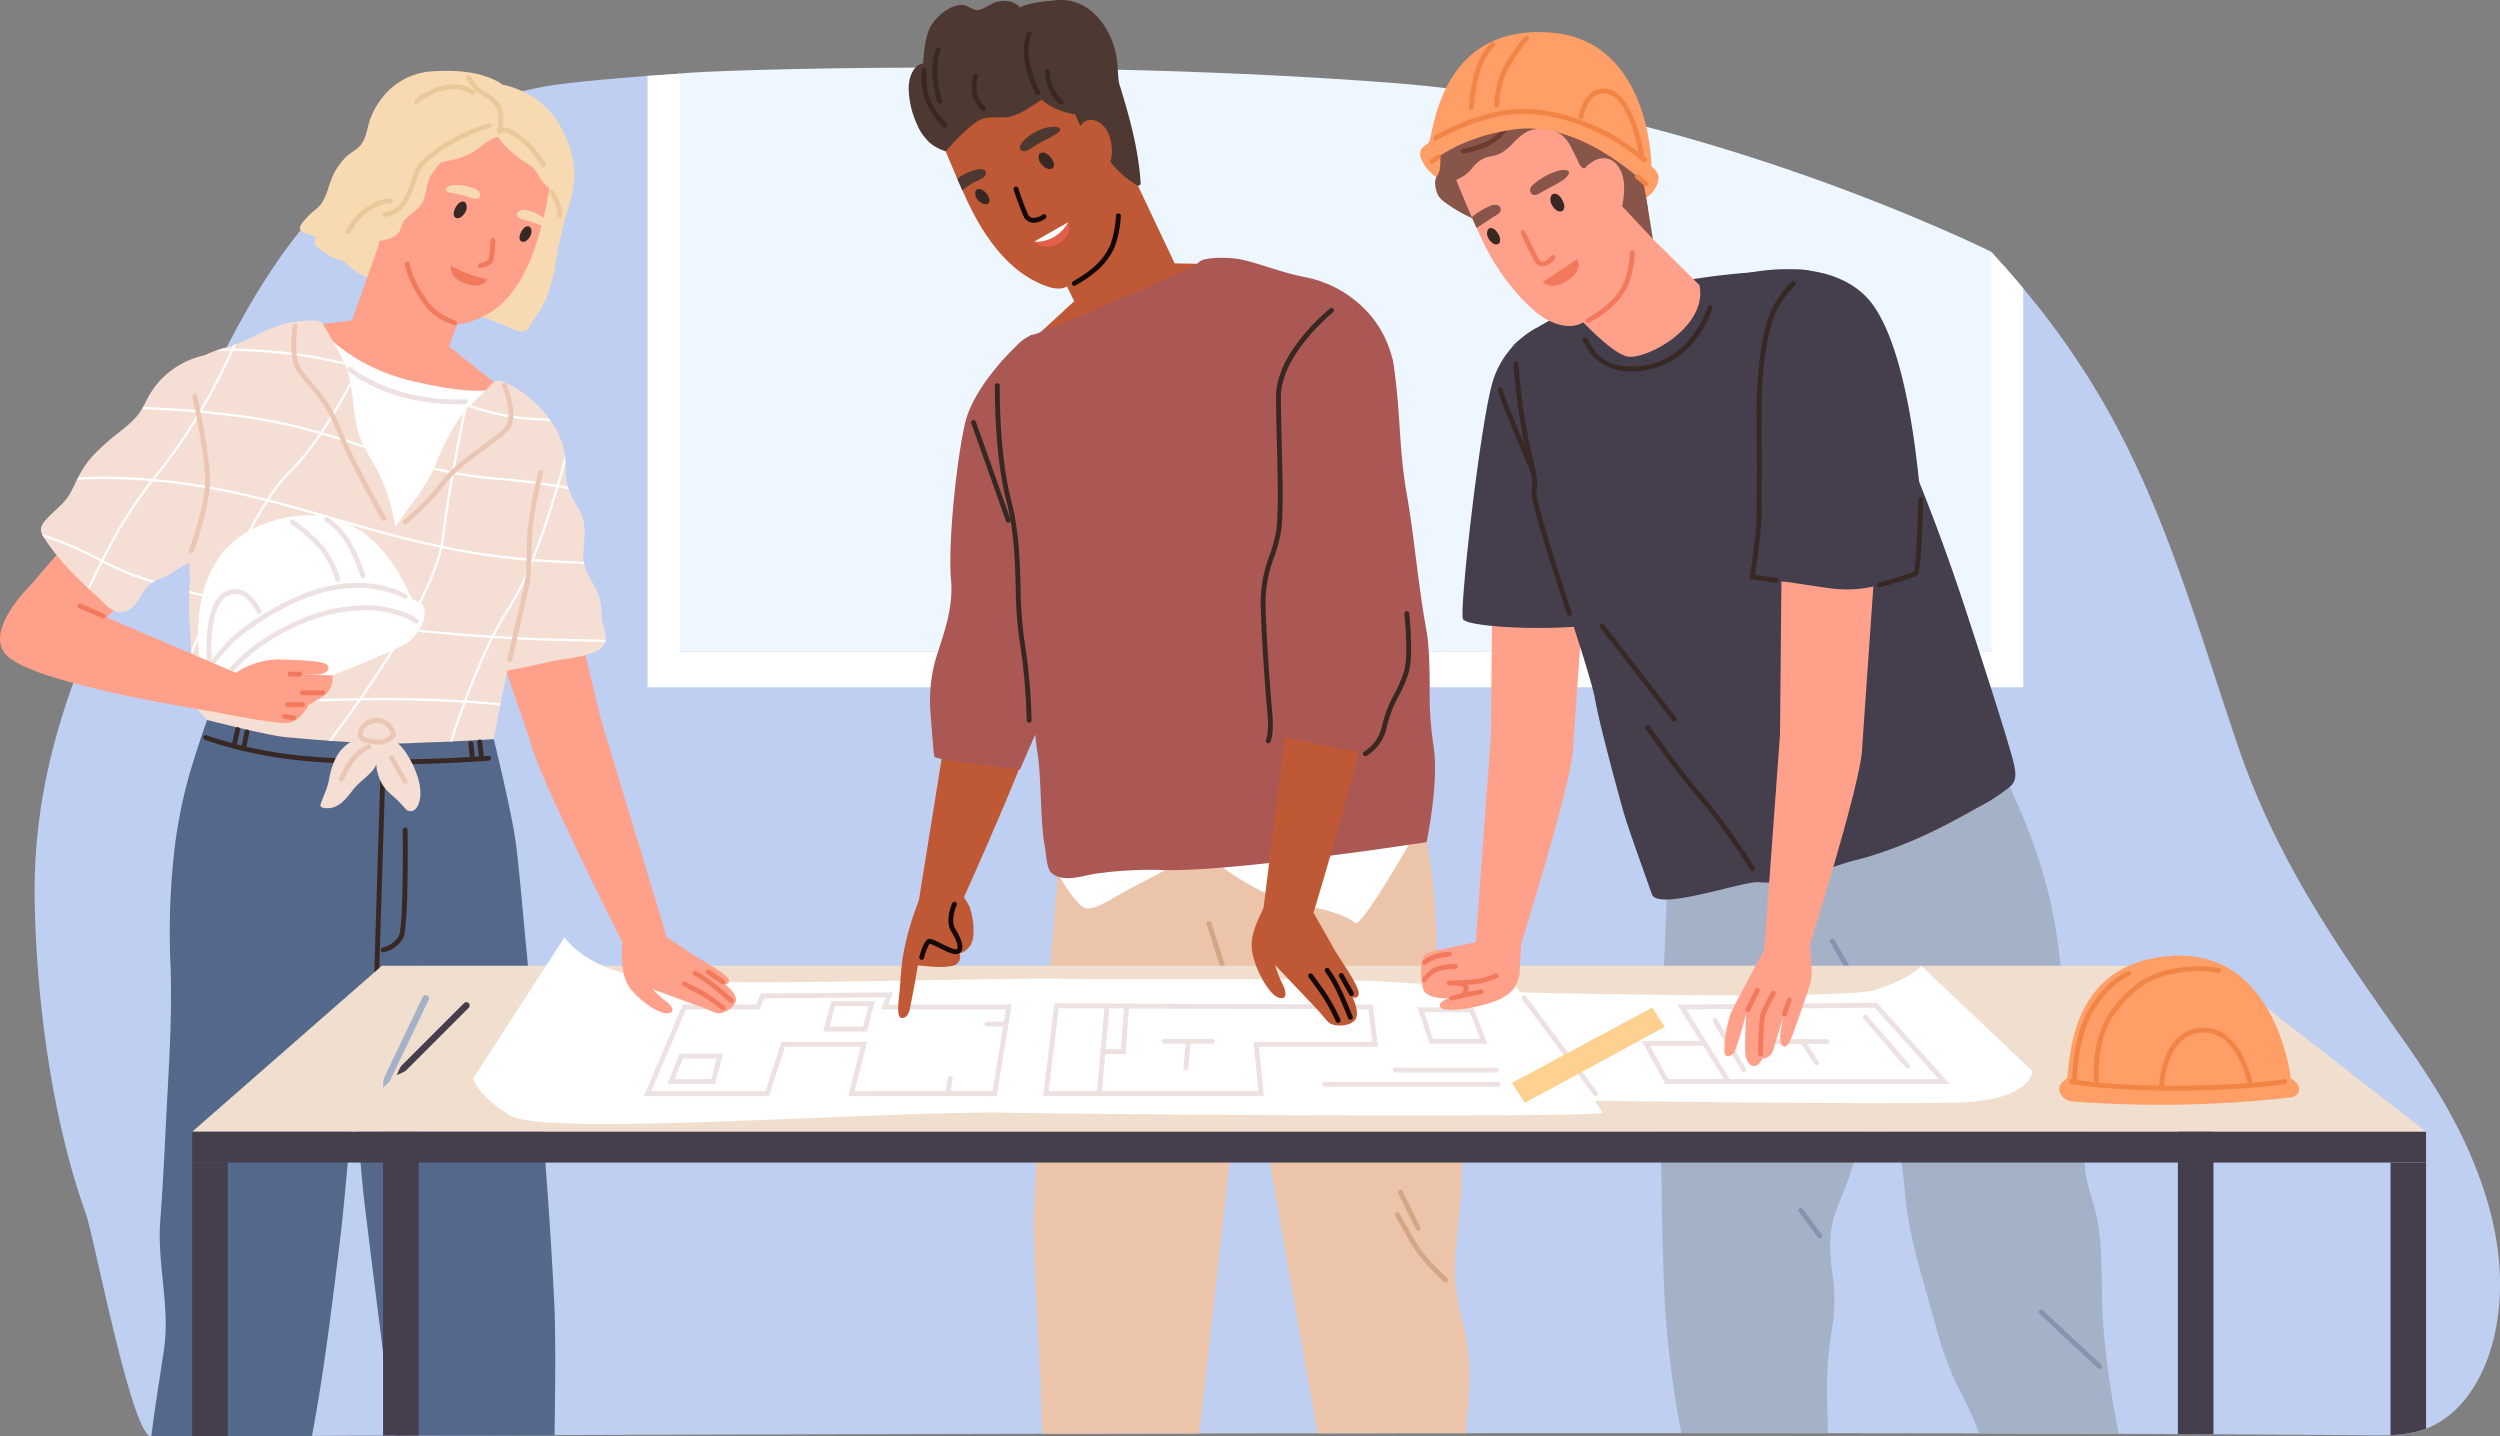 <svg xmlns="http://www.w3.org/2000/svg" xmlns:xlink="http://www.w3.org/1999/xlink" width="678" height="389.577" viewBox="0 0 678 389.577"><rect x="0" y="0" width="678" height="389.577" fill="#808080" stroke="none"/><defs><clipPath id="clip-path"><rect id="Rectangle_9624" data-name="Rectangle 9624" width="678" height="389.576" fill="none"></rect></clipPath></defs><g id="Groupe_5850" data-name="Groupe 5850" transform="translate(0 0.002)"><g id="Groupe_5849" data-name="Groupe 5849" transform="translate(0 -0.002)" clip-path="url(#clip-path)"><path id="Trac&#xE9;_38021" data-name="Trac&#xE9; 38021" d="M1012.665,253.272,892.836,290.745,639.813,252.6l-3.386-13.722-6.606-26.781-17.184-69.639,17.184-47.249L638.082,72.5s.191-.025.547-.063c8.5-1.044,106.924-4.154,193.922,2.6C915.318,81.455,994.2,120.765,994.2,120.765l8.706,62.46Z" transform="translate(-454.203 -52.494)" fill="#eef7ff"></path><path id="Trac&#xE9;_38022" data-name="Trac&#xE9; 38022" d="M688.05,353.522c-3.157-5.181-6.556-10.2-10.056-15.147-18.024-25.445-33.884-48.662-44.054-78.409-10.667-31.275-19.195-62.435-35.437-91.431a216.11,216.11,0,0,0-22.9-32.993c-2.8-3.386-5.728-6.7-8.707-9.929V234H211.331l-.547-156.654s-3.425.229-8.262.585c-8.732.662-22.033,1.795-27.978,2.889-3.691.687-7.345,1.528-10.934,2.558-.484.127-.967.267-1.438.42-.776.216-1.54.458-2.317.713a110.011,110.011,0,0,0-26.947,12.754c-.763.5-1.5.993-2.24,1.5-.229.166-.484.331-.725.522a105.5,105.5,0,0,0-21.55,20.532c-7.8,9.674-14.243,20.519-20.023,31.72a1.3,1.3,0,0,0-.153.293c-.115.217-.229.42-.331.636-.255.484-.509.98-.751,1.464v.025a2.148,2.148,0,0,0-.153.293.012.012,0,0,1-.012.013c-.688,1.349-1.349,2.7-2.024,4.06-1.553,3.17-3.067,6.339-4.557,9.534v.013c-.115.229-.229.445-.343.687-.089.2-.178.407-.28.624-.738,1.553-1.451,3.106-2.176,4.659-.2.433-.394.853-.6,1.286v.013c-.56,1.2-1.107,2.393-1.655,3.564v.013c-.649,1.425-1.3,2.826-1.961,4.226-.712,1.527-1.413,3.055-2.138,4.557-.089.2-.191.42-.28.611-3.78,8.006-7.561,15.8-11.151,23.523a5.839,5.839,0,0,0-.267.585c-.127.267-.255.522-.369.789-1.273,2.724-2.533,5.474-3.755,8.21-.42.955-.84,1.9-1.247,2.851-.535,1.235-1.057,2.457-1.578,3.678-2.088,4.926-4.035,9.852-5.83,14.842-6.543,18.278-10.807,37.283-10.45,58.922.458,27.227,4.684,59.291,13.861,84.939,2.266,6.377,12.513,60.462,17.757,60.462h.013c.255,0,4.137-.013,11.087-.051q4.124-.019,9.648-.038c6.339-.025,14.014-.051,22.848-.076,5.906-.026,12.36-.051,19.271-.077,1.044,0,2.1-.012,3.17-.012,2.126-.013,4.29-.013,6.479-.026,11.29-.038,23.637-.064,36.862-.1,38.275-.127,83.883-.254,132.227-.356l42.616-.076q15.962-.038,32.076-.038c13.391-.013,26.82-.038,40.2-.038C444.141,446,463.7,446,482.875,446c13.48,0,26.769.013,39.752.025,14.04.013,27.723.038,40.923.051,13.174.038,25.878.077,37.983.115l16.013.077,9.636.038c15.389.089,29.467.191,41.916.293,2.024.026,4.073.038,6.11-.051a31.507,31.507,0,0,0,9.241-1.6c.128-.051.267-.1.408-.153,9.343-3.551,15.237-13.1,17.9-22.759,6.365-23.179-2.227-47.975-14.7-68.506" transform="translate(-26.905 -57.342)" fill="#bfcff2"></path><path id="Trac&#xE9;_38023" data-name="Trac&#xE9; 38023" d="M1052.164,135.359V243.541H679.083V77.748c4.837-.356,8.261-.585,8.261-.585s.191-.025.547-.064v156.73h355.566V125.43c2.979,3.233,5.906,6.543,8.707,9.929" transform="translate(-503.465 -57.16)" fill="#fff"></path><path id="Trac&#xE9;_38024" data-name="Trac&#xE9; 38024" d="M2002.177,972.551c-12.1-.037-24.8-.074-37.972-.112-1.391-4.486-3.653-8.661-5.765-12.9a81.634,81.634,0,0,1-5.641-15.308c-2.9-10.735-6.561-21.695-8.126-32.716-.77-5.455-.845-11.021-2.274-16.377-1.3-4.846-3.467-9.406-5.38-14.04a64.855,64.855,0,0,1-2.771-8v-.012a41.407,41.407,0,0,1-1.205-6.2c-.348-3.144-.522-6.3-.721-9.443a.433.433,0,0,1-.1-.062.639.639,0,0,1-.8-.422c-.261-.845-.485-1.69-.721-2.523a.545.545,0,0,1-.621-.323,11.245,11.245,0,0,1-.845-5.517,100.523,100.523,0,0,1-1.851-12.164c-.621-4.175-1.068-8.387-1.3-12.624-.137-2.2-.261-4.461-.323-6.722-.075-.36-.162-.72-.236-1.081a.614.614,0,0,1,.2-.609,58.738,58.738,0,0,1,.423-8.536,6.97,6.97,0,0,1,.447-1.7h.013c1.143-2.82,4.051-4.051,6.884-5.492a192.031,192.031,0,0,1,27.149-11.332c2.783-.92,5.256-1.988,7.368.584,2.883,3.516,4.759,8.6,6.61,12.711a143.771,143.771,0,0,1,9.083,26.938c2.15,9.319,2.759,18.675,3.939,28.131a58.617,58.617,0,0,0,3.876,14.451c1.665,4.187,3.144,8.375,3.082,12.935-.062,4.846-1.429,9.568-1.615,14.4-.2,5.455,2.211,10.1,3.231,15.333,1.913,9.754.969,20.1,1.789,29.995a246.4,246.4,0,0,0,4.175,28.74" transform="translate(-1427.554 -583.703)" fill="#a5b1c7"></path><path id="Trac&#xE9;_38025" data-name="Trac&#xE9; 38025" d="M1804.933,906.774c-1.106,1.516-3.193,1.938-5.355,1.913-.522,4.659-.982,9.369-1.479,14.066-.783,7.542-1.69,15.072-3.119,22.465-1.081,5.591-3.33,10.5-5.368,15.755-2.386,6.138-2.112,11.767-1.218,18.178a45.8,45.8,0,0,1-.174,14.562,100.008,100.008,0,0,0-1.3,18.675c.05,3.119.174,6.237.211,9.356v.286c-12.984-.013-26.267-.025-39.748-.025a273.908,273.908,0,0,1-4.324-33.052c-1.516-22.1-1.367-84.393-.708-89.885.671-5.591,1.764-40.9,1.342-40.979-.808-.124-.46-1.366.348-1.242a2.773,2.773,0,0,1,2.237,1.938c9.667-3.33,19.893-1.056,29.883-2.15,4.436-.484,9.841-3.566,14.289-1.827.037.012.062.025.1.038,3.193,1.317,4.9,4.672,6.1,7.7,4.188,10.611,6.113,22.13,7.915,33.337.472,2.957,2.361,8.151.373,10.885" transform="translate(-1291.406 -633.357)" fill="#a5b1c7"></path><path id="Trac&#xE9;_38026" data-name="Trac&#xE9; 38026" d="M1927.792,999.937a.657.657,0,0,1-.573-.333l-8.057-14.122a.659.659,0,0,1,1.145-.653l8.057,14.122a.657.657,0,0,1-.246.9.651.651,0,0,1-.326.087" transform="translate(-1422.782 -729.894)" fill="#8493b0"></path><path id="Trac&#xE9;_38027" data-name="Trac&#xE9; 38027" d="M2154.443,1389.389a.655.655,0,0,1-.449-.177l-15.864-14.792a.659.659,0,1,1,.9-.964l15.863,14.792a.659.659,0,0,1-.449,1.141" transform="translate(-1585.032 -1018.134)" fill="#8493b0"></path><path id="Trac&#xE9;_38028" data-name="Trac&#xE9; 38028" d="M1891.724,1274.965a.658.658,0,0,1-.532-.268l-5.145-6.994a.659.659,0,0,1,1.062-.782l5.145,6.994a.659.659,0,0,1-.53,1.05" transform="translate(-1398.201 -939.082)" fill="#8493b0"></path><path id="Trac&#xE9;_38029" data-name="Trac&#xE9; 38029" d="M544.4,663.343l5.974,24.892L530.9,692.741l-8.8-25.416Z" transform="translate(-387.075 -491.795)" fill="#ffa18a"></path><path id="Trac&#xE9;_38030" data-name="Trac&#xE9; 38030" d="M60.208,570.577,41.575,588.128l-9.284-19.381L45.669,553.2Z" transform="translate(-23.94 -410.134)" fill="#ffa18a"></path><path id="Trac&#xE9;_38031" data-name="Trac&#xE9; 38031" d="M388.932,101.285a28.3,28.3,0,0,0-3.584-11.612,22.579,22.579,0,0,0-6.539-7.551,25.211,25.211,0,0,0-9.6-4.165.527.527,0,0,0-.233-.3c-5.527-3.386-13.031-3.712-19.489-3.165a18.423,18.423,0,0,0-12.508,6.9,20.194,20.194,0,0,0-3.6,6.562c-.8,2.513-.954,5.259-3.06,7.144-1.082.966-2.385,1.571-3.4,2.618a20.347,20.347,0,0,0-2.92,3.886c-1.547,2.711-1.908,6.12-3.665,8.668-.849,1.233-2.117,1.966-3.176,3.025-.617.6-2.769,2.723-2.653,3.642.1.9,1.234,1.35,2.351,1.7a8.9,8.9,0,0,1,1.955.71c-.117.407-.256.814-.361,1.222-.372,1.431,4,3.781,4.945,4.282,1.012.547,2.676.814,3.525,1.5a28.9,28.9,0,0,0,3.618,2.909,12.59,12.59,0,0,0,2.234.989c.407.128.814.256,1.222.4a.544.544,0,0,0,.349.326c.372.128.733.256,1.105.361,3.141,1.047,6.329,1.873,9.506,2.781.7.209,1.4.407,2.083.628.267.07.524.151.779.244.442.128.873.279,1.3.419,1.9.64,3.793,1.326,5.666,2.048,1.012.372,2,.756,3,1.14h.012c.279.116.558.221.838.326,1.42.559,2.839,1.105,4.259,1.652.361.14.721.279,1.082.407.163.07.314.128.477.186.814.314,1.629.617,2.443.931.9.338,1.792.687,2.688,1.024,1.571.593,3.828,2.083,5.573,1.85a1.93,1.93,0,0,0,1.513-1.105c.268-.4.512-.826.745-1.257a13.473,13.473,0,0,1,.931-1.512,19.28,19.28,0,0,0,1.4-1.955,2.464,2.464,0,0,0,.139-.233,33.959,33.959,0,0,0,2.979-7.668c.221-.779.4-1.559.559-2.327.093-.419.174-.826.244-1.233a111.918,111.918,0,0,1,3.048-14.183c1.245-3.956,2.455-8.017,2.211-12.205" transform="translate(-233.173 -55.068)" fill="#f7dab2"></path><path id="Trac&#xE9;_38032" data-name="Trac&#xE9; 38032" d="M535.748,468.285c-.2-1.528-.77-2.945-.944-4.5-.037-.348-.062-.708-.087-1.056-.05-.46-.075-.932-.112-1.392-.05-.6-.1-1.18-.2-1.764-.634-3.989-3.529-6.784-4.423-10.462a4.011,4.011,0,0,1-.149-.646,9.563,9.563,0,0,1-.112-2.174c.025-.311.037-.609.062-.907.05-.509.087-.994.124-1.479.323-3.454.535-6.411-1.466-9.816a31.587,31.587,0,0,1-2.684-5.281c-.075-.212-.149-.448-.224-.684a13.09,13.09,0,0,1-.509-3.094c-.062-1.155-.062-2.323-.124-3.466-.025-.634-.062-1.292-.149-1.939a13.566,13.566,0,0,0-.236-1.59,21.783,21.783,0,0,0-3.554-7.666,5.1,5.1,0,0,0-.485-.671,16.911,16.911,0,0,0-1.193-1.528c-.336-.385-.659-.77-.994-1.143a32.037,32.037,0,0,0-5.144-4.535c-.5-.335-.981-.658-1.466-.944a20.9,20.9,0,0,0-3.976-1.939,3.029,3.029,0,0,0-.547-.161c-.348,0-.857.572-1.28,1.267a5.7,5.7,0,0,0-.509.982c-.261.621-.336,1.156-.05,1.243.05.012.112.037.161.05a20.138,20.138,0,0,1,4.188,1.951c.36.211.708.435,1.056.671a4.114,4.114,0,0,0-.845.422,5.616,5.616,0,0,0-2.05,2.324,1.08,1.08,0,0,0-.112.249,2.425,2.425,0,0,0-.137.36c-.1.273-.186.534-.273.82-.186.559-.348,1.106-.509,1.677-.311,1.18-.572,2.373-.82,3.578-.05.236-.1.46-.137.7-.274,1.3-.522,2.609-.82,3.864-.447,1.926-.907,3.852-1.33,5.8-.05.211-.1.422-.137.646-.373,1.677-.721,3.38-.994,5.082a98.767,98.767,0,0,0-1.218,11.32c-.062,1.106-.112,2.236-.137,3.355v.124c-.012.223-.012.435-.012.658-.087,3.479-.037,6.958.05,10.45.025.509.037,1.019.05,1.541.112,3.231.286,6.486.435,9.729.012.211.025.423.037.646.1,1.9.2,3.8.273,5.7.025.485.037.969.05,1.466.037.746.075,1.491.1,2.224a.65.65,0,0,0,.807.609c1.926-.286,3.864-.572,5.778-.907.1-.012.211-.037.311-.05a.444.444,0,0,0,.075-.012c.907-.161,1.814-.323,2.709-.509.882-.161,1.764-.335,2.634-.509.423-.087.845-.186,1.267-.273,1.64-.348,3.281-.721,4.9-1.119,2.013-.484,6.262-.857,9.679-1.752.51-.137.994-.273,1.454-.435.422-.137.82-.3,1.193-.46a5.272,5.272,0,0,0,1.913-1.367,3.834,3.834,0,0,0,.708-1.243,5.981,5.981,0,0,0,.149-.646,4.372,4.372,0,0,0-.012-1.392" transform="translate(-371.545 -296.147)" fill="#f5ded3"></path><path id="Trac&#xE9;_38033" data-name="Trac&#xE9; 38033" d="M98.631,393.645c-.062-.435-.137-.882-.236-1.3-.1-.572-.224-1.131-.36-1.677a25.76,25.76,0,0,0-.8-2.7,6.284,6.284,0,0,0-.224-.684,33.008,33.008,0,0,0-5.616-9.829c-.149-.174-.3-.36-.447-.522-.348-.423-.72-.82-1.093-1.218-.547-.584-1.131-1.156-1.727-1.69-.509-.46-1.056-.932-1.6-1.367l-.037-.037c.012,0,.012,0,.025-.012.435-.1.857-.211,1.292-.3a22.462,22.462,0,0,1,3.628-.447.585.585,0,0,0,.447-.2.012.012,0,0,0,.012-.012,1.663,1.663,0,0,1,.149-.3v-.025a.6.6,0,0,0-.609-.758,24.367,24.367,0,0,0-3.827.472c-.05.012-.1.012-.162.025-.385.074-.758.162-1.131.261A22.968,22.968,0,0,0,76.2,376.958a2.52,2.52,0,0,0-.273.236c-.36.36-.721.745-1.043,1.118a24.622,24.622,0,0,0-3.778,5.9c-.149.286-.286.572-.447.845a6.358,6.358,0,0,1-.361.634c-1.677,2.759-3.964,4.548-6.61,6.635a57.678,57.678,0,0,0-6.672,6c-.348.385-.683.77-1.019,1.181l-.012.012a26.964,26.964,0,0,0-2.957,4.659,6.51,6.51,0,0,1-.335.659c-.522,1.069-1.056,2.162-1.615,3.255-1.715,3.317-4.6,5.045-6.958,7.766-1.243,1.416-1.466,2.386-.932,3.653H43.2a7.075,7.075,0,0,0,.41.807c.112.186.224.373.348.572a49.493,49.493,0,0,0,3.193,4.349c.4.509.82,1.007,1.242,1.491.261.311.534.634.82.944,2.013,2.262,4.187,4.411,6.4,6.486.162.161.323.311.485.472.832.783,1.677,1.553,2.535,2.336.534.485,1.093,1.069,1.7,1.64a9.679,9.679,0,0,0,2.311,1.69,4.126,4.126,0,0,0,2,.472,4.762,4.762,0,0,0,3.044-1.342,9.316,9.316,0,0,0,1.267-1.441c.373-.5.7-.994.994-1.466a11.111,11.111,0,0,1,3.131-3.79c.224-.149.46-.3.72-.447a10.492,10.492,0,0,1,1.181-.534,17.707,17.707,0,0,0,2.957-1.33,8,8,0,0,0,.683-.447,6.771,6.771,0,0,1,.659-.435c1.081-.7,2.522-1.441,3.914-2.249,1.988-1.168,3.889-2.435,4.6-3.839,1.615-3.218-1.516-6.884,1.851-8.773,2.535-1.429,4.7-2.448,6.362-4.933.174-.286.36-.572.522-.857.112-.186.211-.385.311-.572a18.668,18.668,0,0,0,1.789-5.38,24.707,24.707,0,0,0,.36-3.715,32.039,32.039,0,0,0-.36-5.579" transform="translate(-31.818 -274.737)" fill="#f5ded3"></path><path id="Trac&#xE9;_38034" data-name="Trac&#xE9; 38034" d="M268.059,929.785c-.012.174-43.34.137-43.34.137s-1.578-9.17-2.2-14.538c-.249-2.1-.584-4.846-.969-7.977-1.889-15.333-5.082-40.121-5.542-45.179-.137-1.516-.335-3.765-.571-6.337-.224-2.622-.485-5.567-.746-8.362-.535-6.126-1.019-11.593-1.019-11.593s-.385,4.945-.957,11.593c-.224,2.584-.472,5.442-.733,8.362-.7,7.741-1.479,15.979-2.112,21.123-2.249,18.24-4.287,35.375-7.592,52.994-.012.087-43.576.2-43.576.161.957-7.915,2.286-15.743,3.442-23.683,1.677-11.493-1.889-23.123-1.031-34.667.907-12.04,1.4-24.2,2.063-36.294.6-11.146,1.131-22.229.72-33.4a194.6,194.6,0,0,1,1.4-33.7,135.965,135.965,0,0,1,3.8-18.054c.311-1.106,3.057-10.04,4.747-14.525a14.124,14.124,0,0,1,1.044-2.348c.074-.137.149-.2.2-.2-.1-.025-.174-.05-.261-.075a.649.649,0,0,1-.447-.833.628.628,0,0,1,.8-.46c.149.05.3.075.447.124.025-.05.037-.087.062-.137.037-.087.074-.186.112-.273l.895-2.125a.6.6,0,0,1,1.081-.012.667.667,0,0,1,.074.683c-.186.448-.373.895-.572,1.342v.012c-.087.224-.186.447-.286.671l-.074.186a.038.038,0,0,0,.025.013c.385.1.783.2,1.168.3a.047.047,0,0,0,.038.012,155.086,155.086,0,0,0,18.427,3.74c4.312.6,8.648,1.019,13,1.243.261.025.509.038.77.038h.012q1.379.074,2.759.112c.944.037,1.9.05,2.858.05h.013c2.51.037,4.995,0,7.492-.1,2.783-.1,5.567-.286,8.325-.547,3.318-.3,6.573-.882,9.828-1.466.249-.037.5-.087.733-.137,2.5-.435,4.983-.857,7.492-1.143,3.914-.447,1.019,3.678,1.019,3.678s.273,1.081.7,2.858c1.367,5.629,4.349,18.265,5.554,25.447.82,4.908,1.23,9.915,1.727,14.861.683,7.331,1.342,14.339,1.988,21.148q.316,3.337.634,6.623c1.156,12.251,2.237,23.931,3.218,35.785.062.87.137,1.74.211,2.61q.336,4.156.659,8.362c.907,11.9,1.715,24.167,2.386,37.524.472,9.356.261,24.018.112,36.369" transform="translate(-117.661 -540.601)" fill="#54688c"></path><path id="Trac&#xE9;_38035" data-name="Trac&#xE9; 38035" d="M441.379,117.975a7.875,7.875,0,0,0-1.257-1.792h-.012a13.7,13.7,0,0,0-2.676-2.246,36.606,36.606,0,0,0-9.052-4.049c-.535-.186-1.082-.361-1.617-.535l-.314-.1q-1.012-.332-2.024-.628a104.428,104.428,0,0,0-10.8-2.664c-2.839-.547-6.295-1.222-8.878.524a6.893,6.893,0,0,0-1.035.9c-2.083,2.293-2.827,6.236-3.526,8.948-.291,1.129-.558,2.28-.814,3.432-.058.268-.128.536-.186.8-.5,2.211-.942,4.445-1.35,6.667l-.419,2.3c-.186,1.071-.372,2.141-.547,3.212-.2,1.163-.372,2.339-.547,3.513-.3,2.036-.582,4.073-.814,6.12-.047.3-.081.594-.116.9v.012c-.012.069-.012.14-.023.209-.012.128-.035.256-.047.384-.023.233-.058.477-.081.722-.384,3.13-1,6.632-.419,9.773a10.688,10.688,0,0,0,.372,1.489c.454,1.385,2.28,2.932,4.643,4.363.71.442,1.477.873,2.269,1.28a42.407,42.407,0,0,0,10.786,3.991c.617.1,1.21.221,1.792.326h.012a7.241,7.241,0,0,0,1.792.2h.035a11.514,11.514,0,0,0,2.35-.314,20.985,20.985,0,0,0,4.48-1.687c.512-.244,1.059-.535,1.64-.861.081-.035.163-.093.256-.14a21.253,21.253,0,0,0,6.015-5.469l.012-.011a33.189,33.189,0,0,0,2.246-3.258c.442-.733.884-1.513,1.3-2.327a43.117,43.117,0,0,0,2.478-5.794c.8-2.3,1.489-4.549,2.083-6.807.2-.733.384-1.454.559-2.187.628-2.595,1.152-5.224,1.617-7.97.059-.338.117-.675.175-1.024.116-.733.244-1.513.349-2.292a24.476,24.476,0,0,0,.256-3.048,10.572,10.572,0,0,0-.966-4.852" transform="translate(-292.543 -78.11)" fill="#ffa18a"></path><path id="Trac&#xE9;_38036" data-name="Trac&#xE9; 38036" d="M360.793,237.871c-.291-.175-2.431-1.85-5.2-4.037-.8-.628-1.652-1.3-2.525-2-.21-.163-.419-.337-.64-.512-.244-.186-.489-.384-.733-.582-5.2-4.119-10.669-8.494-10.669-8.494s.151-.4.4-1.07c.221-.581.512-1.385.861-2.327.279-.768.6-1.641.931-2.559a.091.091,0,0,0,.023-.047c.372-1.012.768-2.083,1.152-3.165v-.011c.116-.3.221-.582.337-.885.873-2.42,1.733-4.805,2.35-6.562.151-.407.279-.779.4-1.117.128-.4.244-.745.337-1.012.035-.116.081-.221.1-.337.116-.326.233-.652.326-.978.116-.3.21-.617.3-.919.116-.384.232-.768.361-1.164l.035-.093c.233-.745-.9-1.175-1.117-.431a1.142,1.142,0,0,0-.058.186c-.14.384-.267.791-.4,1.187-.023.07-.047.152-.07.221-.465-.256-.931-.512-1.385-.745l-.047-.024c-.8-.442-1.606-.861-2.409-1.268-.035-.023-.07-.035-.1-.058-.3-.151-.605-.314-.9-.477a75.649,75.649,0,0,1-10.449-6.155,6.135,6.135,0,0,1-2.839-4.7,18.818,18.818,0,0,1,.279-4.375v-.012c.012-.047.023-.116.035-.175.058-.442.116-.9.186-1.338v-.012c.349-2.7.722-5.375,1.094-8.086a.515.515,0,0,0-.221-.523h-.011a.617.617,0,0,0-.931.256l-.326.861c-.279.745-2.036,5.655-4.247,11.833-.838,2.362-1.745,4.922-2.664,7.493-.14.384-.279.78-.407,1.164-1.07,2.978-2.129,5.968-3.095,8.691-2.351,6.62-4.177,11.74-4.177,11.74s-2.676.337-5.888.7c-2.432.268-5.166.559-7.3.721a29.771,29.771,0,0,1-3.06.163c-2.63-.081-3.13.722-2.409,3.246.233.826.5,1.641.791,2.455.07.209.14.419.221.64a44.07,44.07,0,0,0,3.933,8.052,45.685,45.685,0,0,0,7.761,8.983c.256.233.5.465.745.675a4.658,4.658,0,0,0,.454.4,19.806,19.806,0,0,0,3.165,2.28h.012a16.545,16.545,0,0,0,2.664,1.28c.233.093.477.186.733.267a20.3,20.3,0,0,0,2.106.663c.023.012.058.012.081.023.477.117.966.256,1.466.373.477.128.977.244,1.466.36,1.129.28,2.257.559,3.4.8a55.842,55.842,0,0,0,13.218,1.617,30.383,30.383,0,0,0,3.968-.291h.046c.058-.011.1-.011.163-.023.139-.024.279-.035.419-.07a29.865,29.865,0,0,0,7.551-2.211c.675-.3,1.338-.628,2-.966a32.729,32.729,0,0,0,5.364-3.642c.7-.582,1.373-1.2,2.013-1.85.186-.174.372-.36.547-.546.209-.21.4-.419.593-.629a.563.563,0,0,0-.116-.849" transform="translate(-219.253 -128.335)" fill="#ffa18a"></path><path id="Trac&#xE9;_38037" data-name="Trac&#xE9; 38037" d="M547.836,237.758a2.284,2.284,0,0,1,.125,1.686,3.7,3.7,0,0,1-1.381,1.866,1.316,1.316,0,0,1-1.272.123c-.624-.358-.549-1.279-.354-1.867.3-.889,1.108-2.351,2.235-2.224a.824.824,0,0,1,.646.415" transform="translate(-403.921 -175.957)" fill="#382823"></path><path id="Trac&#xE9;_38038" data-name="Trac&#xE9; 38038" d="M479.094,211.89a2.463,2.463,0,0,1,.095,1.818,3.985,3.985,0,0,1-1.531,1.975,1.418,1.418,0,0,1-1.372.1c-.663-.4-.56-1.389-.336-2.017.34-.95,1.249-2.5,2.459-2.34a.888.888,0,0,1,.685.463" transform="translate(-352.738 -156.741)" fill="#382823"></path><path id="Trac&#xE9;_38039" data-name="Trac&#xE9; 38039" d="M472.632,278.571a4.685,4.685,0,0,0,.036.959c.366,2.872,3.868,4.166,6.37,4.393a3.176,3.176,0,0,0,3.172-1.18,3.667,3.667,0,0,0,.255-.479A44.952,44.952,0,0,1,477.4,280.8a43.7,43.7,0,0,1-4.77-2.231" transform="translate(-350.397 -206.529)" fill="#f2795c"></path><path id="Trac&#xE9;_38040" data-name="Trac&#xE9; 38040" d="M542.882,220.383c1.011-.531,2.3-.126,3.3.228a10.46,10.46,0,0,1,3.215,1.664c.538.446,2.185,2.183.647,2.447a2.009,2.009,0,0,1-1.091-.227,25.325,25.325,0,0,0-3.8-1.421,8.2,8.2,0,0,1-2.2-.668c-.465-.267-.887-.786-.727-1.3a1.28,1.28,0,0,1,.653-.726" transform="translate(-401.977 -163.2)" fill="#f7dab2"></path><path id="Trac&#xE9;_38041" data-name="Trac&#xE9; 38041" d="M476.508,196.062c-.6-1-1.986-1.375-3.082-1.633a11.767,11.767,0,0,0-3.813-.391c-.732.074-3.185.609-1.959,1.676a2.245,2.245,0,0,0,1.1.413,28.628,28.628,0,0,1,4.2.914,9.207,9.207,0,0,0,2.346.662c.567.035,1.236-.163,1.383-.677a1.228,1.228,0,0,0-.174-.964" transform="translate(-346.464 -143.831)" fill="#f7dab2"></path><path id="Trac&#xE9;_38042" data-name="Trac&#xE9; 38042" d="M501.782,257.665a.659.659,0,0,1-.147-1.3,5.386,5.386,0,0,0,2.368-1,29.7,29.7,0,0,0,.547-5.234.652.652,0,0,1,.689-.628.659.659,0,0,1,.628.689c-.052,1.136-.254,4.911-.686,5.767-.5,1-2.616,1.549-3.251,1.695a.633.633,0,0,1-.148.017" transform="translate(-371.527 -184.973)" fill="#f2795c"></path><path id="Trac&#xE9;_38043" data-name="Trac&#xE9; 38043" d="M437.977,291.624a.652.652,0,0,1-.205-.033c-.206-.068-5.069-1.692-7.648-5.1-4.959-6.558-5.622-11.2-5.648-11.4a.659.659,0,0,1,1.307-.175c.005.044.665,4.526,5.392,10.776,2.327,3.076,6.96,4.629,7.007,4.645a.659.659,0,0,1-.206,1.286" transform="translate(-314.698 -203.398)" fill="#f2795c"></path><path id="Trac&#xE9;_38044" data-name="Trac&#xE9; 38044" d="M333.976,341.607s7.236,10.764,25.886,15.113c18.958,4.421,22.763,1.665,22.763,1.665s-25.837,40.942-26.35,40.942-8.947-16.4-10.317-17.927-11.982-39.793-11.982-39.793" transform="translate(-247.606 -253.263)" fill="#fff"></path><path id="Trac&#xE9;_38045" data-name="Trac&#xE9; 38045" d="M289.176,364.348a9.741,9.741,0,0,0-.572-1.23c-.1-.211-.211-.422-.348-.671s-.274-.485-.435-.758c-.211-.373-.46-.758-.721-1.155-.435-.7-.932-1.416-1.466-2.137-.547-.758-1.143-1.516-1.752-2.212a13.275,13.275,0,0,0-4.274-3.591,3.024,3.024,0,0,0-.547-.161,2.334,2.334,0,0,0-.92-.05,2.509,2.509,0,0,0-1.143.7c-.658.609-1.317,1.441-1.789,1.926l-.162.162c-1.33,1.255-2.647,2.51-3.939,3.79-.174.162-.348.335-.509.509-.212.2-.41.4-.621.609a.622.622,0,0,0-.087.1,10.8,10.8,0,0,0-.857,1.019l-.012.012c-.3.4-.609.82-.932,1.3-.348.509-.7,1.044-1.044,1.615a70.588,70.588,0,0,0-4.411,8.4c-.174.41-.335.783-.46,1.106-.012.05-.037.087-.05.137-.286.758-.6,1.466-.895,2.137-.05.1-.087.224-.137.323s-.075.161-.124.261a47.933,47.933,0,0,1-5.38,8.673c-.323.46-.658.907-.994,1.367-1.205,1.64-2.5,3.38-3.877,5.5-.485-2.435-1.031-4.833-1.715-7.219-.149-.5-.311-.994-.472-1.491-.249-.82-.534-1.628-.845-2.435-1.33-3.579-3.554-6.822-5.281-10.239-.137-.273-.273-.546-.4-.82-.112-.236-.223-.46-.335-.7a21.64,21.64,0,0,1-1.5-4.486c-.77-3.7-.919-7.318-1.553-10.909a1.974,1.974,0,0,0-.05-.261c-.037-.261-.087-.522-.137-.77s-.112-.522-.174-.783a23.048,23.048,0,0,0-1.243-3.877c-.1-.236-.2-.485-.323-.733-.77-1.69-1.9-3.765-2.945-5.6V341.7l-.013-.012c-1.131-1.988-2.162-3.715-2.547-4.4-.074-.137-.124-.224-.149-.273-.783-1.777-7.468-.721-10.338-.075-.522.124-.907.223-1.131.3l-.112.037c-5.629,1.9-6.859,3.28-11.941,5.169q-.391.149-.82.3c-.087.037-.186.062-.3.112-.46.161-.957.31-1.478.472-.311.087-.634.186-.957.286-.658.186-1.33.4-2.013.621h-.012a18.669,18.669,0,0,0-2.7,1.143.675.675,0,0,1-.162.087,7.96,7.96,0,0,0-1.069.708,5.847,5.847,0,0,0-1.28,1.255c-1.031,1.416-1.056,3.231-1.218,4.908-.273,2.609-.534,5.244-.795,7.865-.025.211-.037.423-.062.634-.012.074-.012.161-.025.236-.149,1.516-.323,3.032-.5,4.56-.012.149-.037.311-.05.46v.013c-.037.46-.1.907-.149,1.367v.012c-.236,2.386-.435,4.771-.447,7.169,0,.509,0,1.019.025,1.528.012.423.025.845.05,1.267.037.646.112,1.516.174,2.56.013.211.025.422.038.658.323,5.343.845,14.4,1.056,21.024.087,3.019.124,5.529.037,6.946l-.037.733c-.012.211-.025.435-.025.646-.05,1.3-.087,2.6-.062,3.9.013.472.013.957.025,1.429.074,3.342.311,6.685.572,10v.012c.012.1.012.162.025.249.012.2.012.485.012.832,0,.137,0,.286-.012.447-.137,3.467-.895,11.332.211,12.761.236.323.484.634.72.919.162.211.336.41.485.609.074.087.149.186.224.273,1.59,1.914,2.634,2.933,2.634,2.933s.2.05.559.149c.472.112,1.205.311,2.125.535,4.523,1.118,13.519,3.292,17.768,3.877q.522.074.932.112l.435.037c4.237.385,7.915.683,11.121.92.261.025.509.037.758.062,1.864.137,3.566.236,5.132.323,2.808.162,5.169.261,7.219.311.211.012.423.025.621.025.4.012.771.012,1.143.025.46,0,.907.012,1.33,0,.944.012,1.814.012,2.634,0,1.839-.013,3.417-.075,4.995-.162h.013c.808-.037,1.627-.062,2.46-.1s1.678-.062,2.572-.087c1.081-.037,2.473-.087,3.976-.162.211-.025.447-.025.683-.037a.961.961,0,0,1,.186-.012c.435-.025.895-.05,1.342-.062,4.585-.236,9.394-.522,9.716-.547h.012s.745-3.939,1.752-9.1c.037-.211.1-.41.137-.634.435-2.2.907-4.61,1.4-7,.087-.4.162-.783.236-1.155v-.012c.062-.249.112-.485.162-.721a.112.112,0,0,1,.012-.062c.161-.808.335-1.615.5-2.411,0,0,.05-.224.149-.634.286-1.379.572-2.709.857-3.939.1-.5.211-.969.323-1.429.037-.211.087-.435.137-.634.062-.261.112-.522.186-.758v-.012c.074-.286.137-.559.2-.833.087-.335.174-.683.273-1.007a.045.045,0,0,0,.012-.037c.013-.05.025-.087.038-.137,1.329-4.933,3.255-9.7,3.926-14.811.025-.223.05-.447.075-.658.025-.261.05-.534.074-.783.025-.335.05-.658.075-.994.012-.174.025-.348.037-.534.025-.211.025-.422.037-.634.012-.286.025-.572.025-.845.137-4.274-.162-8.573,0-12.848v-.05c.037-.969.1-1.939.2-2.908.112-1.205.311-2.4.522-3.616.038-.211.074-.422.112-.621.335-1.839.7-3.7.957-5.542q.187-1.193.261-2.386a18.071,18.071,0,0,0-.87-7.5" transform="translate(-143.451 -249.13)" fill="#f5ded3"></path><path id="Trac&#xE9;_38046" data-name="Trac&#xE9; 38046" d="M555.9,759.09c1.5,8.271,24.944,54.53,24.944,54.53l12.179-1.013-17.992-59.473S554.4,750.819,555.9,759.09" transform="translate(-412.082 -558.144)" fill="#ffa18a"></path><path id="Trac&#xE9;_38047" data-name="Trac&#xE9; 38047" d="M430.444,113.142c-1.082-2.955-4.387-4.794-7.109-5.969a37.32,37.32,0,0,0-7.609-1.966q-.785-.157-1.571-.349c-.651-.163-1.3-.337-1.943-.547a64.6,64.6,0,0,0-6.2-2.071,31.757,31.757,0,0,0-5.655-.431c-1.838-.093-3.7-.6-5.492-.617h-.011a5.927,5.927,0,0,0-3.8,1.164c-2.653,2-3.456,5.643-4.421,8.622-.908,2.781-1.8,5.573-2.641,8.389-1.175,3.874-2.234,7.773-3.106,11.729-.628,2.8-1.152,5.643-1.548,8.505a.5.5,0,0,0,.047.326,11.428,11.428,0,0,0-1.268.605.6.6,0,0,0,.6,1.035,14.979,14.979,0,0,1,4.224-1.163c.093-.023.186-.035.279-.058,2.071-.4,4.119-.9,5.05-2.327.745-1.152.64-2.374,1.652-3.49l.1-.1c1.082-1.14,2.467-1.955,3.572-3.06,2.513-2.536,1.617-5.829,3.328-8.727a26.115,26.115,0,0,1,2.862-3.677,26.1,26.1,0,0,0,6.667-1.745c3.293-1.233,5.282-4.212,8.785-5.1,1.454,2.525,4.049,4.573,6.271,6.213.791.57,1.664,1.047,2.443,1.629a8.338,8.338,0,0,1,2.292,2.769,13.676,13.676,0,0,0,.989,1.617,24.748,24.748,0,0,0,1.9,1.757,4.842,4.842,0,0,1,.884,1.071.458.458,0,0,0,.081.186,1.913,1.913,0,0,1,.116.337c.128.756,1.292.431,1.163-.326a3.037,3.037,0,0,0-.163-.605c.3-4.235.721-9.576-.768-13.625" transform="translate(-280.108 -75.023)" fill="#f7dab2"></path><path id="Trac&#xE9;_38048" data-name="Trac&#xE9; 38048" d="M498.032,94.988a.661.661,0,0,1-.637-.834c.012-.042,1.151-4.305-.409-6.579a10.708,10.708,0,0,0-3.568-3.025,10.289,10.289,0,0,1-2.084-1.507,14.079,14.079,0,0,1-2.168-2.964.659.659,0,1,1,1.17-.606,13,13,0,0,0,1.948,2.657,9.242,9.242,0,0,0,1.82,1.295,11.94,11.94,0,0,1,3.969,3.407c1.908,2.78.649,7.475.594,7.673a.658.658,0,0,1-.635.485" transform="translate(-362.607 -58.655)" fill="#ebc899"></path><path id="Trac&#xE9;_38049" data-name="Trac&#xE9; 38049" d="M401.454,154.59a.659.659,0,0,1-.089-1.312,8.342,8.342,0,0,0,3.107-1.082c.9-.672,2.622-2.505,4.133-7.251,1.5-4.707,2.078-5.415,7.722-9.469a50.24,50.24,0,0,1,13.3-6.27.659.659,0,0,1,.369,1.266,49.866,49.866,0,0,0-12.9,6.076c-5.423,3.895-5.829,4.388-7.234,8.8-1.542,4.84-3.352,6.971-4.6,7.905a9.5,9.5,0,0,1-3.718,1.333.6.6,0,0,1-.091.006" transform="translate(-297.146 -95.771)" fill="#ebc899"></path><path id="Trac&#xE9;_38050" data-name="Trac&#xE9; 38050" d="M363.416,217.89a.646.646,0,0,1-.274-.061.658.658,0,0,1-.325-.873,16.745,16.745,0,0,1,6.142-6.833c4.057-2.341,5.821-1.852,6.011-1.786a.659.659,0,1,1-.423,1.249s-1.451-.326-4.929,1.68a15.668,15.668,0,0,0-5.6,6.24.661.661,0,0,1-.6.384" transform="translate(-268.944 -154.395)" fill="#ebc899"></path><path id="Trac&#xE9;_38051" data-name="Trac&#xE9; 38051" d="M435.027,93.923a.644.644,0,0,1-.316-.082.652.652,0,0,1-.265-.875c.111-.209,1.238-2.1,6.753-3.883,5.688-1.842,9.385.939,9.539,1.058a.659.659,0,0,1-.8,1.045c-.134-.1-3.333-2.472-8.329-.85-4.977,1.612-5.992,3.242-6,3.258a.672.672,0,0,1-.577.328" transform="translate(-322.038 -65.579)" fill="#ebc899"></path><path id="Trac&#xE9;_38052" data-name="Trac&#xE9; 38052" d="M537.293,144.5a.66.66,0,0,1-.619-.432c-.008-.021-.928-2.393-4.63-5.876-3.526-3.316-5.308-3.232-5.326-3.237a.667.667,0,0,1-.709-.594.651.651,0,0,1,.561-.716c.234-.026,2.373-.179,6.378,3.586,3.962,3.728,4.926,6.276,4.965,6.383a.659.659,0,0,1-.619.886" transform="translate(-389.974 -99.076)" fill="#ebc899"></path><path id="Trac&#xE9;_38053" data-name="Trac&#xE9; 38053" d="M578.973,206.907a.66.66,0,0,1-.658-.625,12.043,12.043,0,0,0-.506-2.846,20.35,20.35,0,0,0-1.556-2.932.659.659,0,1,1,1.111-.709,21.139,21.139,0,0,1,1.681,3.188,13.217,13.217,0,0,1,.586,3.231.659.659,0,0,1-.624.692h-.035" transform="translate(-427.152 -147.899)" fill="#ebc899"></path><path id="Trac&#xE9;_38054" data-name="Trac&#xE9; 38054" d="M393.888,394.921a60.6,60.6,0,0,1-14.33-1.794,43.745,43.745,0,0,1-15.345-7.2.659.659,0,0,1,.82-1.032,43.23,43.23,0,0,0,14.844,6.951,57.32,57.32,0,0,0,16.107,1.7.648.648,0,0,1,.705.609.659.659,0,0,1-.609.706c-.1.007-.88.062-2.192.062" transform="translate(-269.839 -285.252)" fill="#ede1e1"></path><path id="Trac&#xE9;_38055" data-name="Trac&#xE9; 38055" d="M392.4,864.822h-.021a.66.66,0,0,1-.639-.68l1.927-62.2a.66.66,0,0,1,1.318.041l-1.927,62.2a.66.66,0,0,1-.658.638" transform="translate(-290.433 -594.075)" fill="#382823"></path><path id="Trac&#xE9;_38056" data-name="Trac&#xE9; 38056" d="M399.853,901.663a.659.659,0,0,1-.126-1.306,6.975,6.975,0,0,0,4.37-3.1c1.041-1.934,1.218-18.274,1.082-28.785a.659.659,0,0,1,.651-.667h.009a.659.659,0,0,1,.659.651c.035,2.712.3,26.572-1.239,29.426a8.2,8.2,0,0,1-5.279,3.765.659.659,0,0,1-.126.012" transform="translate(-295.959 -643.384)" fill="#382823"></path><path id="Trac&#xE9;_38057" data-name="Trac&#xE9; 38057" d="M263.278,778.849c-7.5,0-15.674-.249-23.329-1a115.5,115.5,0,0,1-26.429-5.641.659.659,0,1,1,.463-1.235,114.12,114.12,0,0,0,26.094,5.563c22.723,2.222,50.093.022,50.366,0a.659.659,0,1,1,.108,1.314c-.183.015-12.4,1-27.275,1" transform="translate(-157.984 -571.563)" fill="#382823"></path><path id="Trac&#xE9;_38058" data-name="Trac&#xE9; 38058" d="M351.953,775.034a1.167,1.167,0,0,0-.124-.286,2.046,2.046,0,0,0-.447-.534,2.582,2.582,0,0,0-1.976-.534.639.639,0,0,0-.447-.211,8.224,8.224,0,0,0-1.764.112,8.493,8.493,0,0,0-3.082,1.119,10.528,10.528,0,0,0-3.777,3.989,11.359,11.359,0,0,0-.509,1.031,21.292,21.292,0,0,0-1.5,5.12c-.46,2.5-1.528,4.448-2.311,6.8a.64.64,0,0,0,.447.783c2.373.659,4.361-.311,6.039-2,1.23-1.23,2.15-2.734,3.38-3.976,1.429-1.429,3.081-2.634,4.386-4.2a8.084,8.084,0,0,0,.882-1.4c.124-.249.236-.509.348-.783.671-1.677,1.031-3.715.46-5.02" transform="translate(-249.094 -573.435)" fill="#f5ded3"></path><path id="Trac&#xE9;_38059" data-name="Trac&#xE9; 38059" d="M403.865,777.745a24.465,24.465,0,0,0-1.889-3.094,16.749,16.749,0,0,0-1.69-1.864,14.852,14.852,0,0,0-1.975-1.578c-1.59-1.031-3.193-1.367-3.7.733-.025.124-.05.248-.074.385a.273.273,0,0,0-.012.1.8.8,0,0,0,.05.249.112.112,0,0,1-.012.062,31.678,31.678,0,0,0-.249,5.032c.012.273.025.535.062.8a11.9,11.9,0,0,0,1.69,5.4,11.157,11.157,0,0,0,2.51,2.8,31.845,31.845,0,0,1,3.305,3.293c.447.472.634.8,1.218.982,1.218.4,2.05-.373,2.559-1.441,1.6-3.355.137-8.176-1.789-11.854" transform="translate(-292.321 -571.164)" fill="#f5ded3"></path><path id="Trac&#xE9;_38060" data-name="Trac&#xE9; 38060" d="M243.5,768.354a.684.684,0,0,1-.143-.016.659.659,0,0,1-.5-.786l.99-4.49a.659.659,0,0,1,1.288.285l-.99,4.49a.66.66,0,0,1-.643.517" transform="translate(-180.036 -565.343)" fill="#382823"></path><path id="Trac&#xE9;_38061" data-name="Trac&#xE9; 38061" d="M253.571,770.994a.667.667,0,0,1-.133-.014.658.658,0,0,1-.514-.777l.9-4.433a.659.659,0,1,1,1.291.264l-.9,4.434a.659.659,0,0,1-.645.527" transform="translate(-187.506 -567.342)" fill="#382823"></path><path id="Trac&#xE9;_38062" data-name="Trac&#xE9; 38062" d="M492.294,782.514a.659.659,0,0,1-.655-.59l-.429-4.051a.659.659,0,0,1,1.311-.139l.429,4.051a.658.658,0,0,1-.586.725.635.635,0,0,1-.07,0" transform="translate(-364.176 -576.167)" fill="#382823"></path><path id="Trac&#xE9;_38063" data-name="Trac&#xE9; 38063" d="M501.676,781.152a.659.659,0,0,1-.654-.584l-.482-4.234a.659.659,0,1,1,1.309-.149l.482,4.234a.659.659,0,0,1-.58.73.607.607,0,0,1-.075,0" transform="translate(-371.092 -575.019)" fill="#382823"></path><path id="Trac&#xE9;_38064" data-name="Trac&#xE9; 38064" d="M261.284,369.756a140.924,140.924,0,0,0-30.33-3.743c-.231,0-.463-.013-.694-.013-1.376-.039-2.727-.051-4.039-.051.682-.232,1.35-.437,2.007-.63l2.328.039c.232.013.463.013.695.026a140.107,140.107,0,0,1,29.713,3.64c.116.257.219.5.321.733" transform="translate(-167.718 -270.843)" fill="#fff"></path><path id="Trac&#xE9;_38065" data-name="Trac&#xE9; 38065" d="M513.933,429.054c-.81-.039-1.659-.09-2.508-.129-.6-.026-1.183-.064-1.749-.1a67.392,67.392,0,0,1-9.12-1.17,70.85,70.85,0,0,1-8.888-2.483c.167-.18.334-.347.514-.514a69.566,69.566,0,0,0,8.618,2.392,67.107,67.107,0,0,0,8.528,1.106c.694.051,1.4.09,2.135.129.669.039,1.338.064,1.981.1a5.929,5.929,0,0,1,.489.669" transform="translate(-364.518 -314.834)" fill="#fff"></path><path id="Trac&#xE9;_38066" data-name="Trac&#xE9; 38066" d="M209.3,437.785c-3.486-1.171-7.319-2.392-11.756-3.653h-.013c-.219-.064-.424-.116-.643-.18-1.7-.476-3.473-.965-5.351-1.453a140.743,140.743,0,0,0-15.769-3c-3.64-.5-7.332-.913-10.959-1.235-.245-.026-.463-.051-.695-.077H164.1c-.862-.077-1.711-.142-2.547-.219-4.463-.347-8.785-.579-12.721-.746.129-.206.244-.412.36-.63,3.859.167,8.078.4,12.426.746.951.077,1.89.154,2.855.244.231.026.463.039.694.064,3.434.309,6.92.695,10.367,1.17a141.538,141.538,0,0,1,16.168,3.061c1.955.514,3.807,1.016,5.569,1.5.219.064.437.129.643.193,4.1,1.17,7.7,2.315,10.984,3.4.129.27.257.541.4.811" transform="translate(-110.341 -316.273)" fill="#fff"></path><path id="Trac&#xE9;_38067" data-name="Trac&#xE9; 38067" d="M491.112,496.1c-.913-.167-1.839-.321-2.791-.463-.206-.051-.424-.077-.63-.116-1.775-.283-3.627-.553-5.531-.81-3.28-.438-6.727-.823-10.264-1.106-1.029-.077-2.02-.167-2.984-.27-3.254-.334-6.187-.785-8.927-1.312l-.63-.116c-1.711-.334-3.344-.707-4.939-1.119a2.4,2.4,0,0,0,.129-.257c.051-.1.09-.219.142-.321,1.544.386,3.126.746,4.785,1.068.206.051.412.09.618.129,2.74.514,5.672.952,8.952,1.286.939.1,1.9.193,2.907.27,3.563.283,7.023.669,10.329,1.119,1.929.245,3.794.528,5.6.81.219.039.438.077.643.116.81.129,1.608.27,2.38.412.064.231.141.463.219.681" transform="translate(-336.899 -363.435)" fill="#fff"></path><path id="Trac&#xE9;_38068" data-name="Trac&#xE9; 38068" d="M218.292,523.587c-2.367-.09-4.875-.219-7.525-.347q-3.222-.173-6.251-.424a.671.671,0,0,1-.167-.013c-.18,0-.348-.026-.515-.038-5.094-.425-9.84-1-14.329-1.7q-5.036-.791-9.7-1.762c-.219-.039-.424-.077-.63-.129-9.865-2.058-18.766-4.643-27.912-7.306-6.02-1.75-12.168-3.537-18.715-5.2-.219-.051-.437-.116-.669-.167q-3.57-.888-7.306-1.724c-1.2-.257-2.418-.514-3.653-.772-3.743-.759-7.332-1.376-10.74-1.852q-4.631-.656-8.824-1l-.772-.077a150.445,150.445,0,0,0-19.847-.348c.116-.219.231-.437.334-.656a149.589,149.589,0,0,1,20,.4l.759.077c2.637.231,5.4.54,8.309.952,3.46.489,7.1,1.106,10.907,1.878,1.3.27,2.572.54,3.833.823,2.521.553,4.965,1.132,7.357,1.737.232.051.45.116.669.167,6.483,1.646,12.567,3.408,18.535,5.145,9.145,2.663,18.02,5.248,27.873,7.293.206.052.411.09.618.129,3.087.643,6.264,1.222,9.583,1.737,4.566.708,9.39,1.3,14.573,1.724a2.148,2.148,0,0,0,.283.026l.386.039c1.955.154,3.962.3,6.033.4,2.585.129,5.042.244,7.357.347a5.2,5.2,0,0,0,.142.643" transform="translate(-59.86 -370.625)" fill="#fff"></path><path id="Trac&#xE9;_38069" data-name="Trac&#xE9; 38069" d="M60.768,567.07a78.512,78.512,0,0,0,13.866,5.544,7.6,7.6,0,0,0-.72.45,78.164,78.164,0,0,1-13.454-5.428c-.193-.1-.373-.206-.566-.308a95.307,95.307,0,0,0-15.448-6.676,6,6,0,0,1-.411-.81,97.749,97.749,0,0,1,16.155,6.92c.18.09.373.193.553.3.013,0,.013.013.026.013" transform="translate(-32.646 -415.06)" fill="#fff"></path><path id="Trac&#xE9;_38070" data-name="Trac&#xE9; 38070" d="M311.436,632.875a5.247,5.247,0,0,1-.154.643c-2.83-.116-6.084-.206-9.827-.27-4.836-.09-9.788-.27-14.792-.527-1.878-.1-3.769-.206-5.672-.334l-.695-.039-2.855-.193c-6.714-.476-13.48-1.093-20.169-1.826l-.694-.077a460.769,460.769,0,0,1-50.666-8.245c-.219-.051-.437-.09-.643-.141q-3.473-.81-6.7-1.634c0-.219.013-.437.026-.656q3.338.868,6.946,1.7c.219.051.425.09.643.141a459.191,459.191,0,0,0,50.756,8.232,5.871,5.871,0,0,0,.682.077c6.56.72,13.2,1.325,19.782,1.788,1.068.077,2.135.154,3.2.206.244.026.476.039.707.051,1.84.116,3.679.232,5.492.309,4.965.27,9.865.438,14.663.528,3.794.064,7.1.154,9.968.27" transform="translate(-147.216 -459.346)" fill="#fff"></path><path id="Trac&#xE9;_38071" data-name="Trac&#xE9; 38071" d="M287.3,733.335c-.038.219-.09.425-.129.63-2.47-.27-5.544-.527-9.377-.772l-.669-.039c-2.109-.116-4.425-.245-7-.347-6.612-.27-13.647-.334-20.8-.244-.27,0-.527.013-.8.013-15.088.218-30.626,1.106-43.707,2.071-.155-.193-.322-.386-.489-.6,13.326-1,29.236-1.9,44.646-2.11.27-.013.527-.013.8-.013,7-.09,13.892-.026,20.374.244,2.65.116,5.055.232,7.216.36l.656.039c3.756.231,6.8.489,9.274.772" transform="translate(-151.493 -542.61)" fill="#fff"></path><path id="Trac&#xE9;_38072" data-name="Trac&#xE9; 38072" d="M132.3,360.842c-.167.4-.347.81-.54,1.222-.09.206-.193.412-.3.63-1.08,2.392-2.3,4.927-3.653,7.55-1.441,2.791-3.023,5.7-4.759,8.656-.116.206-.231.411-.36.617-1.248,2.1-2.559,4.219-3.975,6.341v.013a138.565,138.565,0,0,1-8.412,11.448c-.039.039-.064.09-.1.129a6.981,6.981,0,0,0-.476.6,126.534,126.534,0,0,0-13.4,21.467c-.09.193-.193.386-.283.579-1.235,2.418-2.405,4.875-3.537,7.319-.154-.154-.321-.309-.476-.463,1.093-2.392,2.251-4.8,3.447-7.165.1-.193.193-.373.3-.566a129.362,129.362,0,0,1,13.184-21.249c.167-.206.322-.412.489-.6.129-.155.244-.309.373-.463a136.173,136.173,0,0,0,9.043-12.412v-.013q1.659-2.527,3.126-5.042H122c.116-.206.244-.4.36-.6,1.839-3.113,3.511-6.174,5-9.119,1.26-2.444,2.392-4.811,3.408-7.036.116-.219.206-.438.3-.643.141-.309.283-.6.412-.9.283-.1.553-.206.823-.3" transform="translate(-68.23 -267.524)" fill="#fff"></path><path id="Trac&#xE9;_38073" data-name="Trac&#xE9; 38073" d="M243.926,401.525c-2.174,4.039-4.746,8.477-7.589,12.7-.129.18-.244.373-.373.553h-.013A70.151,70.151,0,0,1,227,425.707a39.272,39.272,0,0,0-5.184,6.688,5.251,5.251,0,0,0-.36.566c-4.258,6.637-9.081,16.117-13.724,26.021-.09.206-.18.4-.27.591-2.341,5.042-4.643,10.175-6.778,15.1.013-.553.026-1,0-1.286-.013-.09-.013-.155-.026-.244v-.013c1.955-4.489,4.039-9.132,6.161-13.7.09-.193.193-.4.27-.591,4.617-9.879,9.441-19.358,13.7-26.047.116-.193.231-.373.36-.566a40.385,40.385,0,0,1,5.4-6.984,70.11,70.11,0,0,0,8.759-10.65c.129-.193.257-.386.386-.566a148.887,148.887,0,0,0,8.052-13.544c.051.257.1.515.141.772a1.941,1.941,0,0,1,.039.27" transform="translate(-148.764 -296.913)" fill="#fff"></path><path id="Trac&#xE9;_38074" data-name="Trac&#xE9; 38074" d="M381.958,429.38c-1.055,5.107-2.2,10.972-3.254,16.927-.038.206-.077.411-.1.617-1.068,6.007-2.019,12.078-2.688,17.519-.077.63-.18,1.273-.322,1.942-.039.206-.077.412-.129.63-1.377,6.148-5.017,13.84-9.544,21.7-.116.206-.232.4-.348.6-3.614,6.238-7.769,12.567-11.769,18.329-.154.219-.3.424-.45.643-2.83,4.039-5.557,7.782-7.949,10.984-.244-.026-.5-.039-.759-.064,2.367-3.164,5.094-6.881,7.911-10.907.154-.206.3-.425.45-.643,4.013-5.762,8.219-12.142,11.872-18.419.116-.193.231-.4.36-.6,4.554-7.885,8.219-15.59,9.6-21.751.052-.206.1-.425.141-.63q.193-.965.309-1.891c.669-5.454,1.621-11.538,2.688-17.557.039-.206.064-.424.116-.63.965-5.505,2.019-10.946,3-15.77l.013-.013a10.435,10.435,0,0,1,.862-1.016" transform="translate(-255.515 -318.337)" fill="#fff"></path><path id="Trac&#xE9;_38075" data-name="Trac&#xE9; 38075" d="M503.045,479.417c-.54,1.994-1.119,4.052-1.737,6.148-.064.206-.116.412-.193.63-1.916,6.534-4.129,13.325-6.521,19.371-.077.206-.167.411-.244.618-.077.167-.142.347-.206.514a74.221,74.221,0,0,1-6.11,12.284,79.759,79.759,0,0,0-4.245,7.435c-.116.193-.219.4-.321.618-1.119,2.225-2.2,4.566-3.229,6.933-1.44,3.319-2.791,6.7-4.013,9.982-.077.219-.154.424-.231.63-1.376,3.743-2.6,7.319-3.64,10.5-.231.013-.463.013-.682.039,1.029-3.177,2.264-6.791,3.653-10.573.077-.206.154-.411.244-.63,1.389-3.743,2.933-7.64,4.617-11.409.823-1.877,1.685-3.717,2.585-5.5.1-.206.206-.425.309-.63a83.022,83.022,0,0,1,4.412-7.743,73.793,73.793,0,0,0,6.174-12.49c.09-.205.167-.424.257-.63l.309-.81c2.277-5.84,4.4-12.335,6.251-18.612.051-.219.116-.424.18-.63.81-2.74,1.557-5.415,2.238-7.975.077.643.116,1.3.141,1.942" transform="translate(-349.693 -353.994)" fill="#fff"></path><path id="Trac&#xE9;_38076" data-name="Trac&#xE9; 38076" d="M271.406,602.168s.89,3.242-3.673,8.026c-2.9,3.036-45.145,19.057-49.314,18.74-5.708-.435-7.568-4.046-7.568-4.046l10.676-36.017,41.392,4.924Z" transform="translate(-156.323 -436.582)" fill="#fff"></path><path id="Trac&#xE9;_38077" data-name="Trac&#xE9; 38077" d="M266.4,568.318c-1.07-.415-9.463-4.451-23.344-3.025-18.936,1.945-30.668,22.761-32.019,23.745-2.116,1.542-3.356-1.077-3.257-2.288a5.552,5.552,0,0,1,1.231-2.533s-8.32-33.365,17.786-41.979c29.476-9.725,37.933,20.766,39.3,21.066s3,1.015,3.015,2.872a2.066,2.066,0,0,1-2.708,2.141" transform="translate(-154.021 -400.59)" fill="#fff"></path><path id="Trac&#xE9;_38078" data-name="Trac&#xE9; 38078" d="M215.877,635.276a.659.659,0,0,1-.52-1.063,92.606,92.606,0,0,1,7.177-8.3c2.158-1.965,12.5-9.949,23.7-13.125,14.227-4.036,23.179,1.42,23.554,1.654a.659.659,0,0,1-.7,1.118c-.087-.055-8.861-5.373-22.5-1.5-10.95,3.105-21.064,10.91-23.173,12.831a93.339,93.339,0,0,0-7.023,8.132.658.658,0,0,1-.521.255" transform="translate(-159.561 -453.216)" fill="#ede1e1"></path><path id="Trac&#xE9;_38079" data-name="Trac&#xE9; 38079" d="M350.494,558.911a.66.66,0,0,1-.633-.474,41.575,41.575,0,0,0-4.175-9.341,18.432,18.432,0,0,0-5.4-5.579.659.659,0,0,1,.659-1.143,19.387,19.387,0,0,1,5.845,6,42.153,42.153,0,0,1,4.336,9.69.66.66,0,0,1-.447.818.67.67,0,0,1-.185.026" transform="translate(-252.042 -402.046)" fill="#ede1e1"></path><path id="Trac&#xE9;_38080" data-name="Trac&#xE9; 38080" d="M317.192,561.8a.659.659,0,0,1-.632-.473c-.016-.053-1.594-5.332-4.525-8.655a50.591,50.591,0,0,0-7.5-6.563.659.659,0,1,1,.757-1.079,50.914,50.914,0,0,1,7.73,6.77,27.678,27.678,0,0,1,4.8,9.155.659.659,0,0,1-.446.818.646.646,0,0,1-.186.027" transform="translate(-225.572 -403.988)" fill="#ede1e1"></path><path id="Trac&#xE9;_38081" data-name="Trac&#xE9; 38081" d="M217.281,638.019a.66.66,0,0,1-.657-.607c-.05-.633-1.168-15.546,4.769-18.849a5.557,5.557,0,0,1,4.628-.538c3.394,1.148,5.284,5.411,5.364,5.592a.659.659,0,0,1-1.208.527c-.018-.039-1.742-3.914-4.582-4.872a4.242,4.242,0,0,0-3.56.443c-5.2,2.893-4.107,17.445-4.1,17.592a.659.659,0,0,1-.605.709l-.053,0" transform="translate(-160.517 -457.987)" fill="#ede1e1"></path><path id="Trac&#xE9;_38082" data-name="Trac&#xE9; 38082" d="M223.152,660.165a.666.666,0,0,1-.214-.036.659.659,0,0,1-.409-.838c.166-.482,4.266-11.906,22.326-20.06a45.826,45.826,0,0,1,19.988-4.484,28.775,28.775,0,0,1,10.006,2.013l.4.16a9,9,0,0,1,3.024,1.672.659.659,0,1,1-.915.949,7.94,7.94,0,0,0-2.591-1.394l-.414-.163a27.425,27.425,0,0,0-9.549-1.918,44.473,44.473,0,0,0-19.41,4.367c-17.545,7.923-21.582,19.175-21.621,19.288a.659.659,0,0,1-.623.445" transform="translate(-164.954 -470.585)" fill="#ede1e1"></path><path id="Trac&#xE9;_38083" data-name="Trac&#xE9; 38083" d="M2.066,632.708C10.792,640.659,58.39,647.8,58.39,647.8l7.061-9.974-57.1-24.5s-13.359,12.934-6.284,19.38" transform="translate(0 -454.714)" fill="#ffa18a"></path><path id="Trac&#xE9;_38084" data-name="Trac&#xE9; 38084" d="M88.194,636.893a.655.655,0,0,1-.26-.054l-6.3-2.7a.659.659,0,0,1,.52-1.212l6.3,2.7a.659.659,0,0,1-.26,1.265" transform="translate(-60.228 -469.204)" fill="#f2795c"></path><path id="Trac&#xE9;_38085" data-name="Trac&#xE9; 38085" d="M231.178,695.327a20.915,20.915,0,0,1,11.685-3.767c6.521.119,11.673.456,13.019,1.3s.277,2.625-2.1,2.743-6.3,0-6.3,0l10.115.264s.268,3.258-1.714,4.944a25.429,25.429,0,0,1-4.716,2.994s-2.377,4.754-5.943,4.992-19.439-2.978-19.439-2.978l4.224-10.217Z" transform="translate(-167.394 -512.712)" fill="#ffa18a"></path><path id="Trac&#xE9;_38086" data-name="Trac&#xE9; 38086" d="M304.871,705.709h-2.626a.659.659,0,1,1,0-1.318h2.626a.659.659,0,0,1,0,1.318" transform="translate(-223.593 -522.228)" fill="#f2795c"></path><path id="Trac&#xE9;_38087" data-name="Trac&#xE9; 38087" d="M320.82,725.319H315.3a.659.659,0,1,1,0-1.318h5.52a.659.659,0,1,1,0,1.318" transform="translate(-233.272 -536.766)" fill="#f2795c"></path><path id="Trac&#xE9;_38088" data-name="Trac&#xE9; 38088" d="M303.777,737.753h-4.02a.659.659,0,0,1,0-1.318h4.02a.659.659,0,0,1,0,1.318" transform="translate(-221.748 -545.985)" fill="#f2795c"></path><path id="Trac&#xE9;_38089" data-name="Trac&#xE9; 38089" d="M299.06,750.4a.688.688,0,0,1-.114-.01l-2.412-.42a.659.659,0,0,1,.227-1.3l2.412.421a.659.659,0,0,1-.113,1.309" transform="translate(-219.443 -555.052)" fill="#f2795c"></path><path id="Trac&#xE9;_38090" data-name="Trac&#xE9; 38090" d="M532.9,544.976l-1.285-.3s3.35-14.486,4.572-19.933a37.916,37.916,0,0,0,.771-8.675c.017-1.944.036-4.148.26-6.885a108.889,108.889,0,0,1,2.942-15.766.659.659,0,1,1,1.273.341,107.565,107.565,0,0,0-2.9,15.533c-.221,2.689-.239,4.867-.256,6.788a38.965,38.965,0,0,1-.8,8.952c-1.222,5.45-4.573,19.942-4.573,19.942" transform="translate(-394.135 -365.455)" fill="#ebc6b5"></path><path id="Trac&#xE9;_38091" data-name="Trac&#xE9; 38091" d="M198.765,456.168a.659.659,0,0,1-.619-.888c.046-.125,4.606-12.558,4.386-19.4-.223-6.91-3.427-22-3.459-22.153a.659.659,0,1,1,1.289-.275c.133.624,3.261,15.359,3.488,22.386.229,7.1-4.274,19.375-4.466,19.895a.66.66,0,0,1-.619.431" transform="translate(-146.874 -306.144)" fill="#ebc6b5"></path><path id="Trac&#xE9;_38092" data-name="Trac&#xE9; 38092" d="M380.893,760.085a4.912,4.912,0,0,1-.911-.087c-.343-.064-.693-.115-1.038-.165-1.688-.246-3.79-.551-3.79-2.733a4.142,4.142,0,0,1,1.755-3.079,5.382,5.382,0,0,1,4.525-1.1,5.617,5.617,0,0,1,4,3.952,1.488,1.488,0,0,1-.584,1.588c-.135.084-.274.179-.421.278a6.172,6.172,0,0,1-3.534,1.345m-.566-5.976a4.28,4.28,0,0,0-2.6.949,2.893,2.893,0,0,0-1.25,2.042c0,.9.631,1.134,2.661,1.429.362.053.731.106,1.092.174a4.427,4.427,0,0,0,3.464-1.056c.158-.107.31-.209.454-.3a1.356,1.356,0,0,0-.161-.736,4.487,4.487,0,0,0-2.862-2.407,3.326,3.326,0,0,0-.794-.094" transform="translate(-278.136 -558.112)" fill="#ebc6b5"></path><path id="Trac&#xE9;_38093" data-name="Trac&#xE9; 38093" d="M356.126,790.476a.659.659,0,0,1-.606-.917,27.687,27.687,0,0,1,3.364-5.732,12.067,12.067,0,0,1,4.449-3.412.659.659,0,0,1,.486,1.225,10.939,10.939,0,0,0-3.913,3.02,26.782,26.782,0,0,0-3.174,5.416.658.658,0,0,1-.606.4" transform="translate(-263.539 -578.556)" fill="#ebc6b5"></path><path id="Trac&#xE9;_38094" data-name="Trac&#xE9; 38094" d="M412.29,799.727a.66.66,0,0,1-.571-.328l-3.733-6.431a.659.659,0,1,1,1.141-.662l3.733,6.431a.659.659,0,0,1-.57.99" transform="translate(-302.41 -587.164)" fill="#ebc6b5"></path><path id="Trac&#xE9;_38095" data-name="Trac&#xE9; 38095" d="M422.992,440.17a.659.659,0,0,1-.414-1.173,67.752,67.752,0,0,0,10.194-10.518c2.563-3.429,7.074-6.75,11.054-9.681,2.908-2.143,5.42-3.992,6.423-5.342,1.844-2.479-.056-8.555-.944-10.687a.659.659,0,1,1,1.217-.507c.142.341,3.45,8.4.785,11.98-1.122,1.508-3.707,3.412-6.7,5.617-3.906,2.876-8.332,6.137-10.779,9.409a69.2,69.2,0,0,1-10.423,10.756.658.658,0,0,1-.413.146" transform="translate(-313.113 -297.932)" fill="#ebc6b5"></path><path id="Trac&#xE9;_38096" data-name="Trac&#xE9; 38096" d="M330.532,393.056a.659.659,0,0,1-.574-.333c-.093-.164-9.332-16.417-12.278-24.307a39.594,39.594,0,0,0-7.742-12.239c-1.028-1.212-2-2.355-2.78-3.479-2.8-4.034-1.427-12.26-1.367-12.608a.659.659,0,1,1,1.3.223c-.013.08-1.342,8.042,1.151,11.633.744,1.071,1.695,2.192,2.7,3.378a40.72,40.72,0,0,1,7.972,12.631c2.91,7.792,12.1,23.953,12.189,24.115a.659.659,0,0,1-.572.986" transform="translate(-226.422 -251.732)" fill="#ebc6b5"></path><path id="Trac&#xE9;_38097" data-name="Trac&#xE9; 38097" d="M1201.293,876.832c-13.382,0-26.814.025-40.208.037L1141.465,765.6l-12.45,111.319-42.619.074c-.224-16.463-2.621-48.508-2.212-59.182,1.591-40.743,4.324-65.618,7.642-106.274.448-4.958.8-9.965,1.566-14.886,1.466-9.456,5.927-28.367,5.927-28.367s-1.9-2.647-.6-3.467a2.415,2.415,0,0,1,1.578-.223c.621.062,1.243.136,1.851.223,5.418.684,10.76,1.877,16.228,2.324a153.919,153.919,0,0,0,18.7.385,151.212,151.212,0,0,0,22.937-2.709q6.654-1.286,13.2-3.156c-.323-.733-.634-1.466-.956-2.2-.348-.77.8-1.466,1.143-.683.373.833.733,1.678,1.106,2.523.149-.05.286-.087.435-.124a.667.667,0,0,1,.373,1.28c-.087.037-.174.05-.261.087.186,0,.609.895,1.143,2.274,1.74,4.362,4.7,13.618,5.032,14.736,1.74,5.9,5.43,12.127,6.349,18.216,1.677,11.133,5.7,28.789,5.7,44.582,0,14.152,8.511,41.923,6.747,69.023-1.031,15.9-3.442,20.576.659,36.456,3.094,11.953.745,22.639.609,29" transform="translate(-803.768 -488.157)" fill="#ebc4a9"></path><path id="Trac&#xE9;_38098" data-name="Trac&#xE9; 38098" d="M1269.949,979.738a.659.659,0,0,1-.628-.458l-4.073-12.745a.659.659,0,0,1,1.255-.4l4.073,12.746a.658.658,0,0,1-.427.828.641.641,0,0,1-.2.032" transform="translate(-938.018 -715.939)" fill="#d4a686"></path><path id="Trac&#xE9;_38099" data-name="Trac&#xE9; 38099" d="M1476.6,1290.319a.66.66,0,0,1-.446-.173c-.239-.22-5.886-5.417-8.319-9.472-2.39-3.983-4.811-8.336-4.834-8.38a.659.659,0,1,1,1.152-.64c.025.043,2.434,4.378,4.813,8.341,2.334,3.89,8.022,9.126,8.079,9.179a.659.659,0,0,1-.445,1.145" transform="translate(-1084.595 -942.538)" fill="#d4a686"></path><path id="Trac&#xE9;_38100" data-name="Trac&#xE9; 38100" d="M1471.513,1258.818a.66.66,0,0,1-.592-.368l-4.824-9.808a.659.659,0,0,1,1.183-.582l4.824,9.808a.659.659,0,0,1-.591.95" transform="translate(-1086.899 -925.025)" fill="#d4a686"></path><path id="Trac&#xE9;_38101" data-name="Trac&#xE9; 38101" d="M411.377,1012.762v127.385c-2.2.013-4.361.013-6.486.025-1.068,0-2.124.012-3.168.012V1012.762Z" transform="translate(-297.833 -750.851)" fill="#443e4d"></path><path id="Trac&#xE9;_38102" data-name="Trac&#xE9; 38102" d="M2293.538,1012.762v127.049l-9.642-.037V1012.762Z" transform="translate(-1693.257 -750.851)" fill="#443e4d"></path><path id="Trac&#xE9;_38103" data-name="Trac&#xE9; 38103" d="M201.551,1057.765,253,1012.746H749.5l57.881,45.019Z" transform="translate(-149.428 -750.839)" fill="#f0dfce"></path><rect id="Rectangle_9622" data-name="Rectangle 9622" width="605.825" height="8.361" transform="translate(52.123 306.926)" fill="#443e4d"></rect><rect id="Rectangle_9623" data-name="Rectangle 9623" width="9.642" height="74.286" transform="translate(52.126 315.291)" fill="#443e4d"></rect><path id="Trac&#xE9;_38104" data-name="Trac&#xE9; 38104" d="M2516.522,1219.17v72.154l-.41.149a31.306,31.306,0,0,1-9.232,1.6V1219.17Z" transform="translate(-1858.575 -903.879)" fill="#443e4d"></path><path id="Trac&#xE9;_38105" data-name="Trac&#xE9; 38105" d="M521,982.9s5.788,9,23.474,11.255,91-.321,110.939,0,73-.386,90.681.933a217.3,217.3,0,0,0,32.156,0s24.117,34.118,24.117,35.4-124.123.643-159.817,0-127.018,6.63-136.343.743-9.968-10.068-9.968-10.068Z" transform="translate(-367.91 -728.714)" fill="#fff"></path><path id="Trac&#xE9;_38106" data-name="Trac&#xE9; 38106" d="M1576.532,1019.888s91.163,2.342,100.81-.577,12.541-6.564,12.541-6.564l30.173,28.619s-.268,7.824-19.883,8.468-113.867-.643-113.867-.643Z" transform="translate(-1168.824 -750.839)" fill="#fff"></path><path id="Trac&#xE9;_38107" data-name="Trac&#xE9; 38107" d="M1615.748,1071.158a.657.657,0,0,1-.529-.265l-19.363-25.973a.659.659,0,0,1,1.057-.788l19.363,25.973a.659.659,0,0,1-.528,1.053" transform="translate(-1183.054 -773.911)" fill="#ede1e1"></path><path id="Trac&#xE9;_38108" data-name="Trac&#xE9; 38108" d="M675.242,1068.851l10.551-24.842h19.9l1.284-3,35.813-.29-1.289,3.29h33.494l-4.075,24.817h-.561c-.286,0-28.74-.048-32.711,0s-6.11,0-6.132,0l-.826-.019,3.371-13.36H713.519l-4.342,13.378Zm11.424-23.524-9.431,22.2,30.984-.024,4.341-13.379h23.192l-3.38,13.391c.957.01,2.73.018,5.258-.012,3.668-.041,28.134-.007,32.168,0l3.642-22.179H739.567l1.283-3.274-33,.268-1.288,3.006Z" transform="translate(-500.617 -771.578)" fill="#ede1e1"></path><path id="Trac&#xE9;_38109" data-name="Trac&#xE9; 38109" d="M712.855,1113.137H699.949l3.309-8.232h11.75Zm-10.955-1.318h9.937l1.464-5.6h-9.151Z" transform="translate(-518.935 -819.165)" fill="#ede1e1"></path><path id="Trac&#xE9;_38110" data-name="Trac&#xE9; 38110" d="M875.123,1058.17H863.294l2.17-8.232h11.813Zm-10.118-1.318h9.1l1.464-5.6h-9.089Z" transform="translate(-640.037 -778.413)" fill="#ede1e1"></path><path id="Trac&#xE9;_38111" data-name="Trac&#xE9; 38111" d="M992.037,1133.989a.642.642,0,0,1-.1-.008.659.659,0,0,1-.547-.755l.643-4.035a.659.659,0,1,1,1.3.207l-.643,4.036a.659.659,0,0,1-.65.556" transform="translate(-734.996 -836.758)" fill="#ede1e1"></path><path id="Trac&#xE9;_38112" data-name="Trac&#xE9; 38112" d="M1038.259,1072.626h-5.191a.659.659,0,0,1,0-1.318h5.191a.659.659,0,0,1,0,1.318" transform="translate(-765.417 -794.256)" fill="#ede1e1"></path><path id="Trac&#xE9;_38113" data-name="Trac&#xE9; 38113" d="M1153.776,1077.286H1093.94l3.054-25.133,86.32.335,1.453,11.436h-32.311Zm-58.348-1.318h56.893l-1.32-13.362h32.27l-1.12-8.8-83.99-.326Z" transform="translate(-811.036 -780.055)" fill="#ede1e1"></path><path id="Trac&#xE9;_38114" data-name="Trac&#xE9; 38114" d="M1150.884,1077.291l-.06,0a.659.659,0,0,1-.6-.716l2.143-23.812a.659.659,0,0,1,1.313.118l-2.144,23.812a.659.659,0,0,1-.655.6" transform="translate(-852.764 -780.059)" fill="#ede1e1"></path><path id="Trac&#xE9;_38115" data-name="Trac&#xE9; 38115" d="M1160.98,1066.1h-6.126a.659.659,0,1,1,0-1.318h4.9l.815-11.72a.667.667,0,0,1,.7-.612.66.66,0,0,1,.612.7Z" transform="translate(-855.707 -780.273)" fill="#ede1e1"></path><path id="Trac&#xE9;_38116" data-name="Trac&#xE9; 38116" d="M1231.927,1090.68h-13.071a.659.659,0,0,1,0-1.318h13.071a.659.659,0,0,1,0,1.318" transform="translate(-903.159 -807.641)" fill="#ede1e1"></path><path id="Trac&#xE9;_38117" data-name="Trac&#xE9; 38117" d="M1241.654,1099.089a.5.5,0,0,1-.063,0,.659.659,0,0,1-.594-.718l.64-6.753a.659.659,0,0,1,1.312.125l-.64,6.753a.659.659,0,0,1-.655.6" transform="translate(-920.06 -808.868)" fill="#ede1e1"></path><path id="Trac&#xE9;_38118" data-name="Trac&#xE9; 38118" d="M1434.105,1135.857h-47.157a.659.659,0,1,1,0-1.318h47.157a.659.659,0,0,1,0,1.318" transform="translate(-1027.78 -841.135)" fill="#ede1e1"></path><path id="Trac&#xE9;_38119" data-name="Trac&#xE9; 38119" d="M1488.5,1120.936h-27.387a.659.659,0,0,1,0-1.318H1488.5a.659.659,0,1,1,0,1.318" transform="translate(-1082.769 -830.073)" fill="#ede1e1"></path><path id="Trac&#xE9;_38120" data-name="Trac&#xE9; 38120" d="M1505.511,1066.235h-15.665l-3.223-9.845,15.133.04Zm-14.71-1.319h12.793l-2.746-7.171-12.405-.032Z" transform="translate(-1102.167 -783.196)" fill="#ede1e1"></path><path id="Trac&#xE9;_38121" data-name="Trac&#xE9; 38121" d="M416.115,1070.579a14.525,14.525,0,0,1,1.158-2.462l17.132-17.131a.9.9,0,0,1,1.267,1.267l-17.131,17.132c-.175.175-2.425,1.2-2.425,1.2" transform="translate(-308.503 -778.995)" fill="#443e4d"></path><path id="Trac&#xE9;_38122" data-name="Trac&#xE9; 38122" d="M401.664,1068.982a14.51,14.51,0,0,1,.272-2.707l10.449-21.859a.9.9,0,1,1,1.616.772l-10.449,21.859c-.107.223-1.888,1.935-1.888,1.935" transform="translate(-297.79 -773.941)" fill="#a5b1c7"></path><path id="Trac&#xE9;_38123" data-name="Trac&#xE9; 38123" d="M1623.431,1056.741l-38.078,20.407,3.571,5.394,37.945-20.606Z" transform="translate(-1175.364 -783.456)" fill="#ffd191"></path><path id="Trac&#xE9;_38124" data-name="Trac&#xE9; 38124" d="M1832.967,1073.644H1772.6l-13.466-21.531,54.1-.477Zm-59.635-1.318h56.683l-17.36-19.366-51.154.451Z" transform="translate(-1304.204 -779.671)" fill="#ede1e1"></path><path id="Trac&#xE9;_38125" data-name="Trac&#xE9; 38125" d="M1804.456,1082.527a.659.659,0,0,1-.57-.327l-7.818-13.4a.659.659,0,1,1,1.138-.664l7.818,13.4a.659.659,0,0,1-.568.991" transform="translate(-1331.52 -791.664)" fill="#ede1e1"></path><path id="Trac&#xE9;_38126" data-name="Trac&#xE9; 38126" d="M1965.607,1078.671a.659.659,0,0,1-.5-.228l-11.469-13.272a.659.659,0,1,1,1-.863l11.469,13.272a.659.659,0,0,1-.5,1.09" transform="translate(-1448.288 -788.898)" fill="#ede1e1"></path><path id="Trac&#xE9;_38127" data-name="Trac&#xE9; 38127" d="M1855.385,1064.7H1840.47l-6.1-9.5a.659.659,0,0,1,1.109-.714l5.716,8.891h14.2a.659.659,0,0,1,0,1.318" transform="translate(-1359.901 -781.566)" fill="#ede1e1"></path><path id="Trac&#xE9;_38128" data-name="Trac&#xE9; 38128" d="M1892.4,1096.857a.659.659,0,0,1-.554-.3l-3.752-5.8a.659.659,0,0,1,1.107-.716l3.752,5.8a.659.659,0,0,1-.553,1.017" transform="translate(-1399.736 -807.923)" fill="#ede1e1"></path><path id="Trac&#xE9;_38129" data-name="Trac&#xE9; 38129" d="M1745.2,1103.3H1728.09l-6.405-11.662h17.047a.659.659,0,0,1,0,1.318h-14.818l4.957,9.025H1745.2a.659.659,0,1,1,0,1.318" transform="translate(-1276.439 -809.331)" fill="#ede1e1"></path><path id="Trac&#xE9;_38130" data-name="Trac&#xE9; 38130" d="M652.367,976.466s-.828,7.483.965,11.63,8.576,8.777,11.041,8.665,1.681-1.905-.448-3.418a31.09,31.09,0,0,1-3.411-3.1s10.472,3.819,12.937,4.716,3.811,1.681,4.707,1.793a4.308,4.308,0,0,0,2.017-.448s2.466-1.009,2.914-2.914-2.914-4.483-2.914-4.483,1.414-.1.932-1.384c-.625-1.667-7.941-5.487-9.647-6.646q-2.268-1.54-4.544-3.068c-.555-.373-3.776-2.519-3.776-2.519s-6.388-1.5-6.724-1.5a42.306,42.306,0,0,0-4.049,2.68" transform="translate(-483.517 -721.954)" fill="#ffa18a"></path><path id="Trac&#xE9;_38131" data-name="Trac&#xE9; 38131" d="M726.289,1037.105a.659.659,0,0,1-.426-.156,40.5,40.5,0,0,0-6.036-4.143c-3.156-1.7-4.264-2.232-4.275-2.238a.659.659,0,0,1,.572-1.188c.045.022,1.136.549,4.327,2.265a41.149,41.149,0,0,1,6.265,4.3.659.659,0,0,1-.427,1.162" transform="translate(-530.227 -763.123)" fill="#f2795c"></path><path id="Trac&#xE9;_38132" data-name="Trac&#xE9; 38132" d="M736.841,1026.88a.655.655,0,0,1-.44-.168c-.046-.041-4.612-4.125-6.8-5.569a32.12,32.12,0,0,0-2.854-1.764.659.659,0,0,1,.565-1.191,31,31,0,0,1,3.016,1.855,89.5,89.5,0,0,1,6.95,5.686.659.659,0,0,1-.44,1.15" transform="translate(-538.527 -754.827)" fill="#f2795c"></path><path id="Trac&#xE9;_38133" data-name="Trac&#xE9; 38133" d="M744.611,1020.656a.657.657,0,0,1-.371-.115l-4.06-2.768a.659.659,0,1,1,.743-1.089l4.06,2.768a.659.659,0,0,1-.372,1.2" transform="translate(-548.548 -753.674)" fill="#f2795c"></path><path id="Trac&#xE9;_38134" data-name="Trac&#xE9; 38134" d="M1010.585,32.612c-.149-3.454-.435-6.933-.72-10.4-.124-1.64-.261-3.28-.373-4.908a21.8,21.8,0,0,0-4.225-11.332c-2.858-3.778-7.02-6.362-12.1-5.927C990.369.294,986.095.6,983,2,981.7.381,979.422-.066,977.124.431c-1.889.4-3.628,2.013-5.417,2.3-1.292.211-2.684-1.354-4.212-1.379-3.392-.05-6.6,2.721-8.387,5.368-1.628,2.411-2.15,7.7-2.274,10.5-2.51.236-3.988,3.691-3.926,6.846a24.383,24.383,0,0,0,3.044,11.183.709.709,0,0,1,.05.087,8.142,8.142,0,0,0,4.162,3.641.692.692,0,0,0,.845-.373c.447.336.895.659,1.342.957.41.273.808.534,1.218.77a33.7,33.7,0,0,0,8.934,3.815,1.323,1.323,0,0,1,.261.062,49.6,49.6,0,0,0,15.929,1.342,69.6,69.6,0,0,0,16.3-2.6,12.021,12.021,0,0,0,1.6-.621,7.411,7.411,0,0,0,1.416-.82,5.934,5.934,0,0,0,1.852-2.124,8.822,8.822,0,0,0,.795-4.187c-.012-.857-.037-1.715-.075-2.585" transform="translate(-706.474 0.002)" fill="#4d3932"></path><path id="Trac&#xE9;_38135" data-name="Trac&#xE9; 38135" d="M1011.067,624.477l-3.444,25.366,19.833,2.528,6.2-26.171Z" transform="translate(-747.041 -462.98)" fill="#bf5835"></path><path id="Trac&#xE9;_38136" data-name="Trac&#xE9; 38136" d="M1035.047,79.7c-.013-.038-.013-.064-.026-.1-.038-.2-.089-.382-.127-.573s-.089-.407-.127-.624v-.013c-.063-.293-.14-.624-.216-.929-.484-2.164-.98-4.29-1.515-6.415-.586-2.342-1.235-4.7-1.884-7.026-.216-.713-.42-1.413-.611-2.113-.025-.089-.064-.191-.089-.293-.764-2.609-1.566-5.206-2.431-7.777-.395-1.184-.815-2.393-1.248-3.564-1.031-2.8-2.24-6.925-4.7-9.114a7.165,7.165,0,0,0-1.209-.853c-2.928-1.566-6.517-.5-9.483.395-2.227.674-4.455,1.413-6.657,2.215-2.24.815-4.43,1.706-6.606,2.66a1.8,1.8,0,0,0-.318.14c-3.768,1.667-7.65,3.373-10.858,6.02a15.187,15.187,0,0,0-2.6,2.673h-.013c-.471.611-4.162,3.513-4.43,4.252a2.566,2.566,0,0,0-.064,1.095c.229,2.724,2.291,8.617,2.456,9.088a.1.1,0,0,1,.013.038s.216.535.586,1.438v.013c.382.917.917,2.215,1.566,3.717.229.522.458,1.095.713,1.68.077.178.14.356.216.522.216.5.433,1.018.662,1.54.216.5.433,1.005.662,1.5.229.522.458,1.031.687,1.553.993,2.215,2.011,4.379,2.89,6.059,4.175,8.019,8.592,12.882,12.411,15.822a27.012,27.012,0,0,0,3.488,2.317c.115.064.216.127.331.178a24.787,24.787,0,0,0,3.9,1.744,9.725,9.725,0,0,0,3.055.585h.013a4.81,4.81,0,0,0,.9-.076,4.373,4.373,0,0,0,1.4-.5,3.46,3.46,0,0,1,.42-.191l.662-.331c.458-.2,1.12-.522,1.846-.866a.217.217,0,0,0,.064-.025c.242-.115.471-.229.738-.344,1.515-.7,3.042-1.413,3.348-1.489a14.058,14.058,0,0,0,2.546-1.006,28.094,28.094,0,0,0,7.153-5.244c.318-.331.624-.636.891-.967a11.96,11.96,0,0,0,2.877-4.748c.866-3.9-.42-8.236-1.286-12.067" transform="translate(-726.425 -29.291)" fill="#bf5835"></path><path id="Trac&#xE9;_38137" data-name="Trac&#xE9; 38137" d="M1111.4,152.485c-1.74.236-7.045.224-11.344.161-3.342-.037-6.076-.112-6.076-.112s-4.97-10.512-9.941-21.011a.374.374,0,0,1-.05-.1c-1.814-3.815-3.616-7.617-5.181-10.922-2.5-5.243-4.386-9.207-4.722-9.866l-.447-.882a.64.64,0,0,0-1.007-.174h-.012a.533.533,0,0,0-.174.584c.323,1.379.659,2.759.994,4.125.46,1.926.919,3.852,1.38,5.765.012.062.037.124.049.174v.012c.273,1.156.534,2.212.671,3.206a6.826,6.826,0,0,1-2.423,6.722,82.424,82.424,0,0,1-10.425,7.654c-.311.211-.609.4-.92.6-.025.025-.075.05-.1.087-.1.062-.174.124-.273.186h-.012c-.41.261-.82.522-1.23.8-.311.2-.609.4-.907.609l-.037.025c-.472.311-.932.621-1.4.944-.037-.062-.062-.149-.1-.224-.062-.137-.112-.273-.174-.4-.112-.273-.236-.547-.36-.82a1.4,1.4,0,0,0-.087-.2c-.323-.758-1.466-.174-1.143.584l.05.1c.112.249.211.484.311.733.062.149.137.311.2.46.323.77.671,1.541,1.019,2.3.186.41.447.981.77,1.677.149.335.323.7.51,1.081.224.509.485,1.056.77,1.64.944,1.988,2.075,4.336,3.144,6.561.149.3.3.6.435.895.274.547.522,1.081.783,1.59.3.621.584,1.218.845,1.764.41.845.783,1.59,1.081,2.212.534,1.106.87,1.777.87,1.777s-.323.3-.87.808c-.6.535-1.454,1.33-2.485,2.286-1.6,1.479-3.641,3.355-5.74,5.268-.435.41-.87.808-1.3,1.205-.92.845-1.827,1.677-2.721,2.485-.3.273-.6.546-.882.82-3.454,3.156-6.275,5.716-6.6,5.964a.6.6,0,0,0-.037.919c1.168,1.044,3.678,1.889,4.958,2.758a34.177,34.177,0,0,0,4.287,2.473,31.979,31.979,0,0,0,12.922,3.206c6.225.2,12.289-1.292,18.166-3.255,1.18-.385,2.361-.8,3.529-1.218.509-.174,1.019-.361,1.516-.535s1.019-.385,1.516-.559a23.827,23.827,0,0,0,2.261-.957,21.983,21.983,0,0,0,7.729-6.051c1.019-1.168,2.013-2.348,2.945-3.566.621-.808,1.23-1.64,1.8-2.485a38.251,38.251,0,0,0,2.535-4.324,46.477,46.477,0,0,0,2.647-6.685,43.205,43.205,0,0,0,1.131-4.312.023.023,0,0,0,0-.037c.1-.447.2-.895.274-1.342a11.007,11.007,0,0,0,.149-1.106c.112-1.851-.7-2.386-3.057-2.075" transform="translate(-775.414 -81.116)" fill="#bf5835"></path><path id="Trac&#xE9;_38138" data-name="Trac&#xE9; 38138" d="M1022.728,198.835a2.443,2.443,0,0,0,.272,1.785,3.952,3.952,0,0,0,1.883,1.613,1.406,1.406,0,0,0,1.353-.176c.564-.521.266-1.462-.078-2.027-.52-.855-1.714-2.183-2.858-1.781a.88.88,0,0,0-.573.587" transform="translate(-758.187 -146.924)" fill="#382823"></path><path id="Trac&#xE9;_38139" data-name="Trac&#xE9; 38139" d="M1102.805,899.451s6.431,12,9.432,12.326,7.529-3.21,14.577-6.805,13.506-7.45,13.506-7.45Z" transform="translate(-817.608 -665.413)" fill="#fff"></path><path id="Trac&#xE9;_38140" data-name="Trac&#xE9; 38140" d="M1267.766,880.314c.429,1.072,14.074,11.375,23.973,13.083s13.972,3.638,15.687,5.139,16.292-24.225,16.292-24.225Z" transform="translate(-939.908 -648.205)" fill="#fff"></path><path id="Trac&#xE9;_38141" data-name="Trac&#xE9; 38141" d="M1089.2,160.659a2.628,2.628,0,0,0,.283,1.923,4.254,4.254,0,0,0,2.018,1.746,1.514,1.514,0,0,0,1.458-.182c.61-.558.295-1.572-.073-2.183-.556-.923-1.833-2.359-3.067-1.933a.949.949,0,0,0-.62.628" transform="translate(-807.461 -118.587)" fill="#382823"></path><path id="Trac&#xE9;_38142" data-name="Trac&#xE9; 38142" d="M1068.42,205.509a3.218,3.218,0,0,1-.489-.036,3.113,3.113,0,0,1-2.14-1.4,76.236,76.236,0,0,1-2.843-7.522.659.659,0,1,1,1.249-.421,76.7,76.7,0,0,0,2.678,7.193,1.825,1.825,0,0,0,1.248.844,4.15,4.15,0,0,0,2.647-.889.659.659,0,0,1,.814,1.037,5.846,5.846,0,0,1-3.165,1.192" transform="translate(-788.034 -145.076)" fill="#140808"></path><path id="Trac&#xE9;_38143" data-name="Trac&#xE9; 38143" d="M1124.759,243.425a.659.659,0,0,1-.332-1.229c4.695-2.728,8.216-5.482,10.141-10.049a26.7,26.7,0,0,0,1.472-7.754.659.659,0,0,1,1.316.076,28.718,28.718,0,0,1-1.573,8.19c-2.068,4.9-5.771,7.815-10.693,10.676a.658.658,0,0,1-.331.089" transform="translate(-833.395 -165.902)" fill="#140808"></path><path id="Trac&#xE9;_38144" data-name="Trac&#xE9; 38144" d="M1158.057,402.312a94.531,94.531,0,0,1-.969-15.507c-.025-3.268-.05-6.523-.261-9.717a53.853,53.853,0,0,0-.77-6.585c-2.05-11.121-3.218-25-5.194-36.145-2.162-12.251-1.64-21.6-3.367-33.412v-.025c-.137-.932-.286-1.9-.46-2.87-.037-.162-.075-.323-.124-.472a9.561,9.561,0,0,0-2.535-3.417.963.963,0,0,0-.112-.112c0-.012,0-.012-.013-.012-.534-.522-1.13-1.044-1.739-1.578-.3-.261-.609-.522-.92-.783-.87-.72-1.752-1.454-2.609-2.174-.013-.012-.013-.012-.025-.012-2.212-1.889-4.2-3.74-4.871-5.4l-.012-.012a2.826,2.826,0,0,1-.261-.957c-.261-2.908-2.311-4.672-4.821-5.815a.1.1,0,0,0-.037-.012,18.339,18.339,0,0,0-2.547-.932c-.435-.137-.857-.249-1.28-.36-.957-.236-1.876-.422-2.709-.6-2.013-.41-3.964-.944-5.9-1.528-3.529-1.056-6.983-2.274-10.611-3.094-.037-.012-.074-.012-.112-.025-.224-.05-.621-.112-1.143-.186-2.932-.36-9.17-.472-10.288,1.106a1.669,1.669,0,0,1-.373.286c-.609.385-1.926,1.056-3.728,1.914-.062.025-.112.05-.174.074-.46.224-.957.46-1.479.7-1.131.522-2.4,1.106-3.765,1.715-1.578.708-3.292,1.479-5.082,2.261-.8.348-1.6.7-2.411,1.056-2.684,1.168-5.48,2.361-8.213,3.541h-.012c-1.876.8-3.715,1.578-5.492,2.324h-.012c-1.329.559-2.609,1.093-3.827,1.6-.87.36-1.7.708-2.485,1.031-2.386.982-4.374,1.777-5.74,2.3a13.99,13.99,0,0,1-1.988.7,2.585,2.585,0,0,0-1.33.509c-.236.137-.46.286-.646.385a6.575,6.575,0,0,0-1.354.994,1.517,1.517,0,0,1-.149.124,11.662,11.662,0,0,0-.919.982,19.716,19.716,0,0,0-1.479,1.9,23.163,23.163,0,0,1-2.348,1.963c-.124.124-.236.261-.36.41a.765.765,0,0,0-.087.124,20.2,20.2,0,0,0-2.97,13.8c.087.572.187,1.131.311,1.715.845,3.9,1.8,7.729,2.734,11.543,0,.012.012.025.012.037,1.056,4.324,2.075,8.648,2.858,13.071.149.857.274,2.162.373,3.765v.025c.36,5.405.547,14.128,1.106,20.315.112,1.28.236,2.46.385,3.467v.037a15.2,15.2,0,0,0,.609,2.746,45.719,45.719,0,0,1,2,8c.46,2.821.733,5.716.919,8.611.025.373.05.733.075,1.106.062.994.112,1.976.162,2.97.136,2.708.261,5.43.472,8.1v.013c.05.584.1,1.155.149,1.739.012.012,0,.012,0,.012.162,1.764.373,3.491.646,5.194,1.032,6.237.7,18.762,1.938,24.975.311,1.578.485,5.94,1.615,7.12a4.779,4.779,0,0,0,1.9,1.23,2.9,2.9,0,0,0,.559.174h.012c2.995.808,6.884-.509,9.618-.944a105.56,105.56,0,0,1,18.911-.994h.3c4.038.062,9.406-.211,15.37-.7,3.989-.335,8.25-.746,12.575-1.218,5.579-.609,11.27-1.3,16.588-2h.012c8.773-1.118,16.55-2.237,21.285-2.945,3.032-.447,4.809-.721,4.809-.721s.025-.1.062-.3V428.5c.472-2.324,3.33-17.234,1.752-26.193" transform="translate(-769.355 -200.427)" fill="#ab5855"></path><path id="Trac&#xE9;_38145" data-name="Trac&#xE9; 38145" d="M996.256,715.823c-.665,8.38-22.257,55.8-22.257,55.8L962.271,772.8l9.975-62.12s24.675-3.233,24.01,5.147" transform="translate(-713.418 -526.433)" fill="#bf5835"></path><path id="Trac&#xE9;_38146" data-name="Trac&#xE9; 38146" d="M1317.586,938.387s-4.728,7.316-5.017,12.534,4.335,13.519,6.944,14.678,2.725-1.1,1.3-3.769a35.938,35.938,0,0,1-1.925-4.976s8.862,9.368,10.949,11.572,3.074,3.711,3.944,4.29a4.981,4.981,0,0,0,2.319.58s3.073.232,4.523-1.508-.7-6.146-.7-6.146,1.514.631,1.68-.95c.215-2.048-5.379-9.786-6.546-11.868q-1.551-2.766-3.115-5.525c-.381-.673-2.605-4.56-2.605-4.56s-5.834-4.857-6.182-5.03a48.889,48.889,0,0,0-5.576.679" transform="translate(-973.115 -695.189)" fill="#bf5835"></path><path id="Trac&#xE9;_38147" data-name="Trac&#xE9; 38147" d="M1379.976,1034.176a.659.659,0,0,1-.606-.4,47.009,47.009,0,0,0-4.114-7.427c-2.391-3.392-3.261-4.52-3.27-4.531a.659.659,0,0,1,1.043-.807c.035.046.89,1.153,3.3,4.578a47.416,47.416,0,0,1,4.249,7.67.659.659,0,0,1-.348.865.652.652,0,0,1-.259.053" transform="translate(-1017.075 -756.776)" fill="#140808"></path><path id="Trac&#xE9;_38148" data-name="Trac&#xE9; 38148" d="M1396.185,1029.051a.659.659,0,0,1-.613-.416c-.026-.067-2.642-6.662-4.16-9.292a36.441,36.441,0,0,0-2.05-3.313.659.659,0,0,1,1.037-.814,35.853,35.853,0,0,1,2.155,3.469c1.566,2.714,4.135,9.191,4.244,9.466a.659.659,0,0,1-.613.9" transform="translate(-1029.955 -752.484)" fill="#140808"></path><path id="Trac&#xE9;_38149" data-name="Trac&#xE9; 38149" d="M1407.447,1026.632a.658.658,0,0,1-.576-.338l-2.769-4.965a.659.659,0,0,1,1.151-.642l2.769,4.965a.659.659,0,0,1-.575.98" transform="translate(-1040.924 -756.476)" fill="#140808"></path><path id="Trac&#xE9;_38150" data-name="Trac&#xE9; 38150" d="M1092.942,237.482a6.439,6.439,0,0,1-5.723,2.14,4.738,4.738,0,0,1-2.557-1.295l9.177-5.239a3.962,3.962,0,0,1-.9,4.394" transform="translate(-804.157 -172.809)" fill="#e35f4b"></path><path id="Trac&#xE9;_38151" data-name="Trac&#xE9; 38151" d="M1093.84,233.088a10.15,10.15,0,0,1-4.183,4.17,9.265,9.265,0,0,1-4.994,1.069Z" transform="translate(-804.158 -172.809)" fill="#fff"></path><path id="Trac&#xE9;_38152" data-name="Trac&#xE9; 38152" d="M999.967,358.161s-12.759,11.339-15.218,22.321-4.591,33.136-3.773,42.1-2.8,16.6-4.411,22.668a41.671,41.671,0,0,0-1.114,13.983c.211,2.349.744,10.7,1.034,11.53s23.2,3.463,23.2,3.463,16.436-37.337,16.448-39.289-16.166-76.773-16.166-76.773" transform="translate(-723.067 -265.536)" fill="#ab5855"></path><path id="Trac&#xE9;_38153" data-name="Trac&#xE9; 38153" d="M961.292,932.7c-.137-.36-.932-1.64-1.528-2.6-.4-.609-.7-1.081-.7-1.081s-9.53-2.7-9.58-2.7c-.1.211-.92,2.025-1.963,4.722a75.96,75.96,0,0,0-4.436,15.78c-.075.609-.149,1.218-.211,1.851-.137,1.33-.249,2.7-.348,4.051s-.2,2.7-.336,4.013c-.1.87-.236,2.038-.261,3.119-.05,1.5.1,2.846.857,2.97,1.342.211,2.087-1.33,2.3-2.41q.056-.28.112-.559c.46-2.41.932-4.8,1.367-7.194.236-1.33.46-2.647.658-3.989a.43.43,0,0,0,.025-.124s.46.062,1.106.124c1.069.112,2.659.261,3.5.274a17.343,17.343,0,0,0,4.933-.274,4.415,4.415,0,0,0,.485-.174,2.4,2.4,0,0,0,1.292-3.119,5.24,5.24,0,0,0,3.131-2.56c1.23-2.51.559-7.43-.41-10.127" transform="translate(-698.333 -686.768)" fill="#bf5835"></path><path id="Trac&#xE9;_38154" data-name="Trac&#xE9; 38154" d="M964.7,961.336a.66.66,0,0,1-.638-.828c.537-2.029,1.4-4.512,2.456-4.824.6-.178,1.472.233,3.386,1.183,1.2.6,3.705,1.837,4.25,1.6.373-.262.688-1.266-1.523-4.973-1.714-2.873.272-7.356.357-7.546a.659.659,0,0,1,1.2.541c-.018.04-1.788,4.048-.427,6.328,1.477,2.475,2.94,5.477,1.135,6.737-.985.682-2.764-.112-5.579-1.51a13.594,13.594,0,0,0-2.5-1.087,15.009,15.009,0,0,0-1.479,3.884.659.659,0,0,1-.637.491" transform="translate(-714.731 -701.031)" fill="#140808"></path><path id="Trac&#xE9;_38155" data-name="Trac&#xE9; 38155" d="M1079.994,133.181c-2.747-.774-6.626,1.065-8.672,2.845-.667.58-2.54,2.274-1.53,3.258,1.1,1.069,3.112-.722,4.028-1.294,2.087-1.3,5.137-2.491,6.48-3.836a.625.625,0,0,0-.307-.973" transform="translate(-792.915 -98.604)" fill="#4d3932"></path><path id="Trac&#xE9;_38156" data-name="Trac&#xE9; 38156" d="M1008.467,180.918a30.12,30.12,0,0,0-3.182,2.126c-.229-.522-.458-1.031-.687-1.553-.229-.5-.446-1.006-.662-1.5a13.652,13.652,0,0,1,4.175-2.228c.853-.267,3.271-.955,3.564.42.344,1.49-2.24,2.266-3.208,2.737" transform="translate(-744.307 -131.486)" fill="#4d3932"></path><path id="Trac&#xE9;_38157" data-name="Trac&#xE9; 38157" d="M1016.125,41.856c-2.191-6.907-6.536-12.976-14.609-12.441-4.763.316-9.439,2.69-13.647,4.764-4.313,2.125-8.512,4.5-12.652,6.944-3.208,1.893-6.586,4.013-8.605,7.251-2.449,3.925-7.657,5-1.352,11.859a12.608,12.608,0,0,0,4.625,2.585s6.412-7.438,9.662-8.674c2.781-1.057,5.549-.054,8.279-.837,2.85-.817,5.566-2.911,8.123-4.5,2.538,2.374,5.747,3.378,9.1,4.06l1.137,2.724a.642.642,0,0,0,.3.329c1.4-2.37,4.31-2.03,6.356.206,1.562,1.708,2.117,4.541,2.121,6.788a9.23,9.23,0,0,1-.451,2.72,26.1,26.1,0,0,0,7.195,6.351.653.653,0,0,0,1.053-.551c-.662-10.158-3.579-19.921-6.641-29.574" transform="translate(-713.408 -21.783)" fill="#4d3932"></path><path id="Trac&#xE9;_38158" data-name="Trac&#xE9; 38158" d="M972.65,87.565a.656.656,0,0,1-.472-.2c-.164-.169-4.041-4.175-5.147-8.15a19.74,19.74,0,0,1-.649-7.313.667.667,0,0,1,.742-.563.659.659,0,0,1,.563.742,18.792,18.792,0,0,0,.614,6.781c1.013,3.647,4.782,7.544,4.82,7.583a.659.659,0,0,1-.472,1.119" transform="translate(-716.394 -52.887)" fill="#382823"></path><path id="Trac&#xE9;_38159" data-name="Trac&#xE9; 38159" d="M979.775,64.8a.66.66,0,0,1-.624-.446,28.292,28.292,0,0,1-1.372-7.919,19.418,19.418,0,0,1,.934-6.515.659.659,0,0,1,1.232.468,18.518,18.518,0,0,0-.848,6.04,27.351,27.351,0,0,0,1.3,7.5.659.659,0,0,1-.624.872" transform="translate(-724.914 -36.691)" fill="#382823"></path><path id="Trac&#xE9;_38160" data-name="Trac&#xE9; 38160" d="M1077.343,50.458a.659.659,0,0,1-.583-.35,30.745,30.745,0,0,1-3.024-9.327c-.6-4.8.72-7.015.777-7.106a.659.659,0,1,1,1.123.69c-.008.015-1.125,1.964-.591,6.253a29.925,29.925,0,0,0,2.879,8.871.658.658,0,0,1-.273.891.651.651,0,0,1-.309.077" transform="translate(-795.942 -24.733)" fill="#382823"></path><path id="Trac&#xE9;_38161" data-name="Trac&#xE9; 38161" d="M1100.247,82.08a.649.649,0,0,1-.3-.073c-.164-.084-1.639-.913-3.042-3.936a13.542,13.542,0,0,1-1.069-4.859.659.659,0,0,1,.649-.668h.01a.66.66,0,0,1,.659.649,12.366,12.366,0,0,0,.947,4.324c1.211,2.612,2.446,3.316,2.458,3.324a.66.66,0,0,1-.314,1.24" transform="translate(-812.442 -53.783)" fill="#382823"></path><path id="Trac&#xE9;_38162" data-name="Trac&#xE9; 38162" d="M1022.211,87.35a.649.649,0,0,1-.37-.115,8.174,8.174,0,0,1-2.709-4.287,11.865,11.865,0,0,1,.174-5.341.659.659,0,1,1,1.275.332,10.772,10.772,0,0,0-.19,4.62,7.075,7.075,0,0,0,2.2,3.59.66.66,0,0,1-.379,1.2" transform="translate(-755.384 -57.172)" fill="#382823"></path><path id="Trac&#xE9;_38163" data-name="Trac&#xE9; 38163" d="M1353.778,714.693c-.083,8.406-15.469,59.28-15.469,59.28l-13.661-.45,7.672-61.659s21.54-5.577,21.457,2.829" transform="translate(-982.081 -526.423)" fill="#bf5835"></path><path id="Trac&#xE9;_38164" data-name="Trac&#xE9; 38164" d="M1336.307,297.217s14.4,4.807,18.081,20.763c1.951,8.466,1.451,48.478,3.144,54.241s-.246,28.912-.417,31.049c-.391,4.9-4.071,12.879-6.31,16.2s-3.8,5.287-3.8,5.287l-25.4-5.169s-6.236-67.988-3.522-73.411,18.221-48.959,18.221-48.959" transform="translate(-976.708 -220.353)" fill="#ab5855"></path><path id="Trac&#xE9;_38165" data-name="Trac&#xE9; 38165" d="M1052.608,493.929a.659.659,0,0,1-.659-.659,162.59,162.59,0,0,0-2.046-22.242,114,114,0,0,1-.935-13.81c-.218-7.537-.442-15.331-2.5-23.266-3.433-13.226-3.146-31.268-3.143-31.449a.634.634,0,0,1,.671-.647.659.659,0,0,1,.647.672c0,.179-.286,18.044,3.1,31.093,2.1,8.079,2.335,16.3,2.544,23.559a112.928,112.928,0,0,0,.92,13.646,164.063,164.063,0,0,1,2.061,22.444.659.659,0,0,1-.659.659" transform="translate(-773.504 -297.931)" fill="#382823"></path><path id="Trac&#xE9;_38166" data-name="Trac&#xE9; 38166" d="M1028.484,468.331a.659.659,0,0,1-.621-.439l-9.416-26.555a.659.659,0,1,1,1.243-.44l9.415,26.555a.66.66,0,0,1-.621.879" transform="translate(-755.038 -326.549)" fill="#382823"></path><path id="Trac&#xE9;_38167" data-name="Trac&#xE9; 38167" d="M1324.094,441.063a.659.659,0,0,1-.573-.984c0-.005.846-1.717.362-7.2-.571-6.443-1.6-19.818-1.816-29.076a35.851,35.851,0,0,1,2.394-13.7,39.627,39.627,0,0,0,1.77-6.488c.709-4.364.463-14.075.226-23.467-.121-4.754-.234-9.245-.234-13.135,0-11.968,14.029-23.4,14.626-23.88a.659.659,0,0,1,.827,1.027c-.141.114-14.135,11.518-14.135,22.853,0,3.873.113,8.356.234,13.1.239,9.452.487,19.226-.242,23.712a40.622,40.622,0,0,1-1.822,6.7,34.726,34.726,0,0,0-2.325,13.246c.219,9.224,1.241,22.564,1.81,28.991.523,5.906-.418,7.767-.528,7.96a.658.658,0,0,1-.574.335" transform="translate(-980.159 -239.465)" fill="#382823"></path><path id="Trac&#xE9;_38168" data-name="Trac&#xE9; 38168" d="M1430,680.217a.66.66,0,0,1-.316-1.239,10.952,10.952,0,0,0,4.877-7.2,34.443,34.443,0,0,1,3.34-8.554,33.359,33.359,0,0,0,2.671-6.389c1.129-4.5,0-15.1-.016-15.2a.659.659,0,1,1,1.311-.143c.048.445,1.171,10.944-.016,15.667a34.218,34.218,0,0,1-2.769,6.656,33.477,33.477,0,0,0-3.226,8.22,12.081,12.081,0,0,1-5.544,8.109.654.654,0,0,1-.311.079" transform="translate(-1059.695 -475.155)" fill="#382823"></path><path id="Trac&#xE9;_38169" data-name="Trac&#xE9; 38169" d="M1490.032,91.318s-.081,3.361,5.5,6.9c3.542,2.248,48.409,7.6,52.378,6.291,5.434-1.8,6.369-5.753,6.369-5.753L1535.23,66.382l-38.982,14.763Z" transform="translate(-1104.694 -49.214)" fill="#ff9e66"></path><path id="Trac&#xE9;_38170" data-name="Trac&#xE9; 38170" d="M1563.531,641.084l.421-45.252,25.076,2.373-3.223,46.387-6.741,5.788Z" transform="translate(-1159.186 -441.743)" fill="#ffa18a"></path><path id="Trac&#xE9;_38171" data-name="Trac&#xE9; 38171" d="M1719.224,417.063c-.4-2.125-3.28-11.444-6.337-21.036-1.056-3.305-2.125-6.635-3.119-9.716-1.59-4.9-2.982-9.145-3.79-11.63q-5.685-17.352-12.5-34.356v-.012q-8.573-21.452-18.688-42.184c-1.827-3.74-3.032-7.841-5.554-11.208a9.535,9.535,0,0,0-4.659-3.666,5.626,5.626,0,0,0-.758-.186.076.076,0,0,0-.05-.012,10.355,10.355,0,0,0-2.485-.274h-.075c-2.037-.037-4.125.286-6.1.36q-3.69.13-7.368.41h-.025c-1.267.087-2.535.186-3.8.311-3.9.373-7.8.857-11.68,1.479-3.429.534-6.859,1.168-10.251,1.9-.012,0-.037.012-.05.012-1.217.261-2.435.534-3.665.82-.994.224-2,.46-2.994.708-.82.2-1.653.41-2.485.634a4.318,4.318,0,0,0-.51.124c-1.615.423-3.23.87-4.833,1.354-.373.112-.733.224-1.093.348-.845.261-1.7.534-2.535.832-.92.311-1.814.634-2.721.982-.609.236-1.23.472-1.839.733-.211.074-.435.174-.646.273-.7.273-1.379.584-2.062.895-.36.161-.733.335-1.094.509q-1.174.559-2.311,1.155c0,.012,0,.012-.012.012-1.106.6-2.2,1.23-3.268,1.889-1.218.733-2.361,1.541-3.492,2.373-.012.012-.037.025-.049.037-.273.186-.547.4-.82.609-.161.112-.31.224-.472.348a9.136,9.136,0,0,0-1.6,1.491,3.148,3.148,0,0,0-.361.472c-.087.149-.186.311-.261.46-1.243,2.6-.336,6.548-.013,9.294a75.664,75.664,0,0,0,4.163,17.271c.249.708.522,1.4.808,2.1a17.13,17.13,0,0,1,1.044,4.548v.025c.174,1.6.223,3.293.248,5v.062c.013.348.013.7.025,1.044v.037c.05,3.889.149,7.766,1.665,10.81.895,1.8,2.435,5.865,4.2,10.86,1.106,3.094,2.286,6.561,3.454,10.052l.211.634c.4,1.205.8,2.4,1.181,3.591.6,1.851,1.193,3.666,1.739,5.417v.012c.137.423.273.832.4,1.243,1.218,3.864,2.236,7.294,2.883,9.716.36,1.33.609,2.373.72,3.007,1.168,6.784,5.828,23.869,7.642,30.392,1.193,4.262,4.945,14.637,7,20.427.311.894.584,1.665.808,2.3.373,1.081,1.876,1.479,4.038,1.441,7.256-.112,21.869-5.057,25.124-4.7a21.071,21.071,0,0,0,2.659.1c5.7-.112,11.692-2.323,17.42-4.237.348-.124.7-.236,1.044-.348,1.777-.6,3.541-1.131,5.243-1.566.982-.249,1.951-.509,2.92-.783a119.621,119.621,0,0,0,19.88-8.014c3.4-1.7,6.747-3.516,10.052-5.393a49.749,49.749,0,0,0,8.71-5.641c.013,0,.013,0,.025-.012,1.9-1.578,1.553-3.69,1.131-5.939" transform="translate(-1173.005 -209.649)" fill="#443e4d"></path><path id="Trac&#xE9;_38172" data-name="Trac&#xE9; 38172" d="M1629.854,207.126l.889.951q.856.919,1.739,1.811c2.383,2.515,12.066,13.458,16.94,14.59s22.024-7.913,19.626-19.329c-4.763-4.729-30.541-30.318-32.2-31.894l-.718-.682a.647.647,0,0,0-1.005.181l-.009.009a.533.533,0,0,0,.025.609c1.865,2.836,3.74,5.663,5.6,8.49.038.054.076.107.1.152l.009.009c2.245,3.409,3.883,5.9,1.731,9.927a81.931,81.931,0,0,1-7.21,10.75c-.211.3-.431.584-.651.872-.017.037-.053.074-.07.111-.581.761-1.171,1.531-1.732,2.329l-.035.037c-.334.445-.659.9-.993,1.363-.056-.053-.112-.124-.168-.178-.309-.328-.618-.657-.926-.967a1.088,1.088,0,0,0-.14-.151c-.561-.6-1.447.328-.886.933Z" transform="translate(-1208.162 -127.817)" fill="#ffa18a"></path><path id="Trac&#xE9;_38173" data-name="Trac&#xE9; 38173" d="M1572.615,770.254c.057,8.406-15.292,57.065-15.292,57.065l-11.584,2.175,4.6-62.748s22.218-4.9,22.275,3.508" transform="translate(-1145.995 -567.405)" fill="#ffa18a"></path><path id="Trac&#xE9;_38174" data-name="Trac&#xE9; 38174" d="M1575.828,422.146a7,7,0,0,1-2.894,1.312,50.36,50.36,0,0,1-9.081,1.3c-3.19.219-6.714.322-10.2.309-9.866-.051-19.358-1.016-19.847-2.469-.965-2.894,4.926-55.129,8.322-65.1a24.518,24.518,0,0,1,5-8.528A21.812,21.812,0,0,1,1549.1,347c.167-.141.309-.283.463-.412a21.767,21.767,0,0,1,4.36-2.959v.013c.232.528,5.75,13.133,11.615,26.561,6.393,14.638,13.2,30.227,14.033,32.118,1.608,3.653-1.3,17.531-3.743,19.821" transform="translate(-1137.069 -254.765)" fill="#443e4d"></path><path id="Trac&#xE9;_38175" data-name="Trac&#xE9; 38175" d="M1506.33,987.049s-13.869,2.737-14.792,3.43c-2.15,1.615-1.394,8.575-.536,10.076s4.118,2.235,7.419,1.922a13.768,13.768,0,0,0,4.864-1.166s-8.7,1.031-8.022,3.4c.643,2.251,12.463.108,16.855-2.232s4.823-5.889,4.823-7.549.395-7.179.395-7.179Z" transform="translate(-1104.775 -731.787)" fill="#ffa18a"></path><path id="Trac&#xE9;_38176" data-name="Trac&#xE9; 38176" d="M1521.53,1027.242a.659.659,0,0,1-.4-1.187,1.638,1.638,0,0,0,.76-1.2c-.006-.068-.025-.248-.386-.418a7.9,7.9,0,0,0-3.409-.385l-.18.005h-.017a.659.659,0,0,1-.017-1.319l.075,0c.691-.019,6.119-.182,7.97-.523a25.8,25.8,0,0,0,4.416-1.409.659.659,0,0,1,.517,1.213,26.677,26.677,0,0,1-4.694,1.492,33.145,33.145,0,0,1-3.321.33,1.676,1.676,0,0,1,.359.881,2.86,2.86,0,0,1-1.281,2.39.661.661,0,0,1-.395.131" transform="translate(-1124.868 -756.774)" fill="#f2795c"></path><path id="Trac&#xE9;_38177" data-name="Trac&#xE9; 38177" d="M1492,1015.841a.651.651,0,0,1-.356-.105.658.658,0,0,1-.2-.91,8.578,8.578,0,0,1,3.664-3.161,22.033,22.033,0,0,1,5.233-.765.685.685,0,0,1,.677.641.66.66,0,0,1-.641.677,21.094,21.094,0,0,0-4.842.694,7.36,7.36,0,0,0-2.982,2.628.66.66,0,0,1-.555.3" transform="translate(-1105.662 -749.47)" fill="#f2795c"></path><path id="Trac&#xE9;_38178" data-name="Trac&#xE9; 38178" d="M1520.269,1040.419a.659.659,0,0,1-.14-1.3l8.07-1.76a.659.659,0,1,1,.281,1.287l-8.07,1.761a.621.621,0,0,1-.141.015" transform="translate(-1126.624 -769.071)" fill="#f2795c"></path><path id="Trac&#xE9;_38179" data-name="Trac&#xE9; 38179" d="M1819.508,979.754s-8.777,15.858-9.519,18a33.223,33.223,0,0,0-1.689,9.785c-.059,2.869,2.352,1.334,2.679.644,1.112-2.349,3.214-10.428,3.214-10.428s-.494,9.687-.124,11.418c.668,3.119,3.083,3.774,4.5.741a3.417,3.417,0,0,0,3.038-2.473c.618-2.349,2.967-9.687,2.967-9.687s-2.534,8.512,0,8.821c1.2.147,2.235-3.1,3.647-7.108,1.559-4.433,3.452-9.754,3.646-11.311.371-2.967-.695-13.127-.695-13.127s-3.261-.348-3.508.023-8.159,4.7-8.159,4.7" transform="translate(-1340.654 -722.769)" fill="#ffa18a"></path><path id="Trac&#xE9;_38180" data-name="Trac&#xE9; 38180" d="M1831.038,1042.544a.659.659,0,0,1-.591-.95l2.572-5.225a.659.659,0,1,1,1.183.582l-2.572,5.225a.659.659,0,0,1-.592.368" transform="translate(-1357.024 -768.08)" fill="#f2795c"></path><path id="Trac&#xE9;_38181" data-name="Trac&#xE9; 38181" d="M1844.406,1056.825a.659.659,0,0,1-.659-.659c0-.087.019-8.723.691-10.888a39.191,39.191,0,0,1,2.856-5.845.659.659,0,0,1,1.137.667,38.837,38.837,0,0,0-2.734,5.57c-.525,1.69-.632,8.709-.632,10.5a.659.659,0,0,1-.659.659" transform="translate(-1366.935 -770.382)" fill="#f2795c"></path><path id="Trac&#xE9;_38182" data-name="Trac&#xE9; 38182" d="M1869.352,1051.215a.652.652,0,0,1-.22-.038.659.659,0,0,1-.4-.841l1.346-3.8a.659.659,0,0,1,1.242.44l-1.346,3.8a.659.659,0,0,1-.621.439" transform="translate(-1385.429 -775.568)" fill="#f2795c"></path><path id="Trac&#xE9;_38183" data-name="Trac&#xE9; 38183" d="M1866.647,647.888l.387-41.619,25.11-1.259-3.223,46.387-6.741,5.788Z" transform="translate(-1383.912 -448.547)" fill="#ffa18a"></path><path id="Trac&#xE9;_38184" data-name="Trac&#xE9; 38184" d="M1875.73,770.254c.057,8.406-15.292,57.065-15.292,57.065l-11.585,2.175,4.6-62.748s22.218-4.9,22.275,3.508" transform="translate(-1370.721 -567.405)" fill="#ffa18a"></path><path id="Trac&#xE9;_38185" data-name="Trac&#xE9; 38185" d="M1825.053,283.739s22.08-5.895,33.871,5.739c14.686,14.49,16.044,71.556,16.044,71.556s-9.367,10.228-26.41,7.656-20.252-2.974-20.252-2.974Z" transform="translate(-1353.075 -209.253)" fill="#443e4d"></path><path id="Trac&#xE9;_38186" data-name="Trac&#xE9; 38186" d="M1602.4,448.167a.659.659,0,0,1-.627-.455c-.342-1.045-8.37-25.668-9.331-30.957a8.51,8.51,0,0,1-.164-3.507c.151-.879.322-1.876-1.366-8.659a161.177,161.177,0,0,1-3.625-24.732.659.659,0,0,1,1.316-.08,159.826,159.826,0,0,0,3.589,24.494c1.755,7.05,1.576,8.1,1.386,9.2a7.362,7.362,0,0,0,.16,3.047c.947,5.2,9.2,30.528,9.288,30.783a.66.66,0,0,1-.626.864" transform="translate(-1176.8 -281.105)" fill="#382823"></path><path id="Trac&#xE9;_38187" data-name="Trac&#xE9; 38187" d="M1580.274,429.456a.66.66,0,0,1-.606-.4c-4.211-9.795-9.189-21.673-8.993-22.638a.659.659,0,0,1,1.3.173c.175,1.311,5.539,14.124,8.9,21.945a.659.659,0,0,1-.606.919" transform="translate(-1164.479 -300.923)" fill="#382823"></path><path id="Trac&#xE9;_38188" data-name="Trac&#xE9; 38188" d="M1841.973,376.508a.672.672,0,0,1-.094-.007l-7.164-1.018.1-.66c.019-.117,1.83-11.775,1.83-16.969,0-1.511.013-2.917.028-4.531.037-3.972.087-9.411-.028-21.027-.185-18.731,2.793-27.166,4.082-29.923a28.008,28.008,0,0,1,5.45-7.525.659.659,0,0,1,.907.957,27.164,27.164,0,0,0-5.162,7.128c-1.251,2.675-4.141,10.891-3.958,29.351.115,11.628.066,17.075.028,21.052-.015,1.609-.028,3.012-.028,4.518,0,4.633-1.355,13.933-1.744,16.512l5.842.83a.659.659,0,0,1-.092,1.312" transform="translate(-1360.238 -218.463)" fill="#382823"></path><path id="Trac&#xE9;_38189" data-name="Trac&#xE9; 38189" d="M1969.107,545.888a.659.659,0,0,1-.17-1.3c4.257-1.142,8.991-2.593,9.543-3.043.46-.906.965-10.732,1.165-19.469a.631.631,0,0,1,.674-.645.659.659,0,0,1,.644.674c-.295,12.911-.847,19.792-1.64,20.453-1,.831-7.941,2.738-10.045,3.3a.649.649,0,0,1-.171.022" transform="translate(-1459.387 -386.586)" fill="#382823"></path><path id="Trac&#xE9;_38190" data-name="Trac&#xE9; 38190" d="M1672.846,338.052c-8.828,0-11.789-5.68-12.806-7.63a4.789,4.789,0,0,0-.321-.578.659.659,0,0,1,1.035-.816,5.926,5.926,0,0,1,.455.785c1.089,2.089,3.977,7.636,13.4,6.846,14.623-1.232,18.833-15.931,18.874-16.079a.659.659,0,0,1,1.271.348c-.043.158-4.482,15.733-20.035,17.043-.652.056-1.277.081-1.872.081" transform="translate(-1230.393 -237.314)" fill="#382823"></path><path id="Trac&#xE9;_38191" data-name="Trac&#xE9; 38191" d="M1754.427,799.852a.658.658,0,0,1-.558-.308c-.074-.117-7.445-11.782-13.927-19.212-6.541-7.5-14.437-18.917-14.516-19.031a.66.66,0,0,1,1.085-.75c.079.114,7.933,11.472,14.425,18.914,6.55,7.508,13.974,19.257,14.048,19.375a.659.659,0,0,1-.557,1.011" transform="translate(-1279.126 -563.654)" fill="#382823"></path><path id="Trac&#xE9;_38192" data-name="Trac&#xE9; 38192" d="M1697.711,680.515a.657.657,0,0,1-.521-.255l-19.615-25.243a.659.659,0,0,1,1.042-.809l19.615,25.243a.659.659,0,0,1-.52,1.063" transform="translate(-1243.633 -484.834)" fill="#382823"></path><path id="Trac&#xE9;_38193" data-name="Trac&#xE9; 38193" d="M1559.112,78.57c-.7-2.256-2.1-8.516-.819-11.737-.375-3.2-1.182-6.093-3.861-8.261-3.3-2.669-8.063-5.6-12.232-6.117-8.565-1.059-17.2-.466-23.223,6.175a26.268,26.268,0,0,0-4.08.817c-.593.5-1.238,1-1.916,1.631-3.8,3.533-1.841,7.8-3.255,12.079-.6,1.819-1.079,1.413-1.766,2.87-1.7,3.594-1.329,5.159-1.782,8.539-.178,1.321-1.277,2.155-1.253,3.512a8.717,8.717,0,0,0,.763,3.382,6.426,6.426,0,0,0,1.954,2.028,40.413,40.413,0,0,0,9.389,5.131c.476.2.784-.212.767-.623a25.432,25.432,0,0,0,5.529-.231c3.3-.266,6.364.766,9.477,1.716a124.145,124.145,0,0,1,17.374,6.33c3.713,1.773,11.518-6.205,12.5-10.32.053-.221-2.174-12.429-3.564-16.921" transform="translate(-1115.733 -38.58)" fill="#875549"></path><path id="Trac&#xE9;_38194" data-name="Trac&#xE9; 38194" d="M1574.216,136.569c-.062-.236-.833-2.7-1.939-6.2-.385-1.23-.82-2.585-1.28-4.014-.795-2.5-1.677-5.218-2.572-7.927v-.012c-.895-2.721-1.789-5.405-2.634-7.828v-.012c-1.006-2.945-1.926-5.455-2.609-7.107A16.2,16.2,0,0,0,1561,99.405a6.571,6.571,0,0,0-1.677-1.528,6.241,6.241,0,0,0-1.156-.571c-2.982-1.131-6.5.062-9.418.944-4.3,1.28-7.443-1.454-11.692-.1a2.516,2.516,0,0,0-.323.137c-3.777,1.665-7.642,3.38-10.848,6.014-.112.1-.224.187-.335.3,0,.012-.012.012-.025.012a14.994,14.994,0,0,0-2.249,2.361c-.236.31-1.292,1.205-2.324,2.112a11.324,11.324,0,0,0-2.112,2.137,3.423,3.423,0,0,0-.037,1.429,52.217,52.217,0,0,0,2.125,7.89c.2.572.323.919.323.919s.087.224.261.647c.472,1.155,1.541,3.74,2.82,6.722.261.609.522,1.243.808,1.864a2.7,2.7,0,0,0,.124.273c.125.3.261.6.4.907.249.584.522,1.181.77,1.752.969,2.15,1.951,4.212,2.8,5.84a58.112,58.112,0,0,0,3.442,5.778c.472.721.957,1.4,1.454,2.075l.3.41c.422.559.832,1.093,1.242,1.6,3.964,4.933,7.766,8.051,9.456,8.959.335.186.671.348.994.5,0,.012.012.012.025.012h.012a13.267,13.267,0,0,0,4.6,1.367h.012a6.63,6.63,0,0,0,.833.049,7.183,7.183,0,0,0,2.485-.422c.509-.186.857-.373,1.069-.435l.162-.186,2.821-3.367,1.615-1.939.683-.82,4.461-5.318.907-1.081,1.168-1.392.013-.013,1.354-1.615,5.9-7.033Z" transform="translate(-1125.983 -71.798)" fill="#ffa18a"></path><path id="Trac&#xE9;_38195" data-name="Trac&#xE9; 38195" d="M1559.632,239.7a2.44,2.44,0,0,0-.048,1.8,3.951,3.951,0,0,0,1.568,1.92,1.406,1.406,0,0,0,1.363.066c.647-.414.521-1.392.282-2.009-.361-.934-1.3-2.452-2.5-2.258a.88.88,0,0,0-.668.476" transform="translate(-1156.149 -177.346)" fill="#382823"></path><path id="Trac&#xE9;_38196" data-name="Trac&#xE9; 38196" d="M1626.141,203.646a2.629,2.629,0,0,0-.114,1.94,4.252,4.252,0,0,0,1.621,2.12,1.514,1.514,0,0,0,1.464.118c.711-.422.608-1.479.373-2.152-.356-1.017-1.315-2.683-2.609-2.516a.948.948,0,0,0-.735.489" transform="translate(-1205.422 -150.609)" fill="#382823"></path><path id="Trac&#xE9;_38197" data-name="Trac&#xE9; 38197" d="M1600.643,251.3h-.061a2.513,2.513,0,0,1-2.032-1.224c-.557-.805-3.474-6.951-3.805-7.649a.659.659,0,0,1,1.191-.565c1.281,2.7,3.323,6.921,3.7,7.465.443.641.848.652.982.655.886.006,2-1.128,2.312-1.533a.659.659,0,0,1,1.044.8c-.163.212-1.629,2.047-3.329,2.047" transform="translate(-1182.28 -179.037)" fill="#f2795c"></path><path id="Trac&#xE9;_38198" data-name="Trac&#xE9; 38198" d="M1663.709,282.33a.659.659,0,0,1-.332-1.229c4.695-2.728,8.216-5.482,10.141-10.049a26.713,26.713,0,0,0,1.472-7.753.659.659,0,0,1,1.316.076,28.714,28.714,0,0,1-1.573,8.19c-2.068,4.905-5.771,7.816-10.693,10.676a.657.657,0,0,1-.331.089" transform="translate(-1232.967 -194.746)" fill="#f2795c"></path><path id="Trac&#xE9;_38199" data-name="Trac&#xE9; 38199" d="M1626.343,275.937c-2.016,2-4.688,3.138-6.329,2.846a3.57,3.57,0,0,1-2.172-.953l9.4-6.287a3.962,3.962,0,0,1-.9,4.394" transform="translate(-1199.451 -201.319)" fill="#f2795c"></path><path id="Trac&#xE9;_38200" data-name="Trac&#xE9; 38200" d="M1550.472,214.73a3.16,3.16,0,0,0-2.373.385,18.287,18.287,0,0,0-4.647,2.882,2.674,2.674,0,0,0,.124.273c.124.3.261.6.4.907.249.584.522,1.18.77,1.752.659-.4,1.292-.845,1.926-1.242.547-.361,1.094-.721,1.64-1.106h.013c.273-.174.534-.348.808-.534.559-.385,1.69-.882,2.013-1.516a1.3,1.3,0,0,0-.671-1.8" transform="translate(-1144.299 -159.104)" fill="#875549"></path><path id="Trac&#xE9;_38201" data-name="Trac&#xE9; 38201" d="M1614.771,178.4c-1.8-.832-6.523,1.4-8.723,3.28-.609.534-1.379,1.044-1.454,1.926a1.275,1.275,0,0,0,1.255,1.429c.721.012,1.69-.746,2.3-1.056.882-.46,1.739-.932,2.6-1.4,1.591-.895,3.467-1.665,4.349-3.33a.636.636,0,0,0-.323-.845" transform="translate(-1189.625 -132.132)" fill="#875549"></path><path id="Trac&#xE9;_38202" data-name="Trac&#xE9; 38202" d="M1563.1,109.027a.593.593,0,0,0-.316-.393,34.635,34.635,0,0,0-.948-7.565c-.937-3.382-3.706-5.9-6.842-7.353-3.425-1.591-8.109-.976-11.784-.906a53.75,53.75,0,0,0-12.415,1.438c-4.561,1.177-8.565,3.451-12.538,5.921-2.8,1.741-6.162,3.683-7.688,6.759-1.588,3.2.115,7.356.8,10.6a.66.66,0,0,0,.791.449,9.763,9.763,0,0,0,6.387-3.546c1.57-1.866,2.716-2.894,5.209-3.363a8.613,8.613,0,0,0,3.088-1.081c2.575-1.57,4.153-4.346,6.913-5.656a9.5,9.5,0,0,1,7.851.168c3.089,1.438,3.93,4.32,5.437,7.131.374.7.787,2.263,1.63,2.548a1.112,1.112,0,0,0,.716.022,3.081,3.081,0,0,1,1.184-1.084c2.4-2.078,5.807-2.214,7.821.846,2.043,3.1,1.611,7.065.984,10.654.172.222,8.306,8.857,8.306,8.857s-2.669-17.593-4.585-24.446" transform="translate(-1119.434 -68.678)" fill="#875549"></path><path id="Trac&#xE9;_38203" data-name="Trac&#xE9; 38203" d="M1636.812,102.759a.659.659,0,0,1-.466-1.125,2.249,2.249,0,0,0,.235-.491c.063-.158.124-.309.187-.43a13.825,13.825,0,0,1,1.532-2.368,10.017,10.017,0,0,1,5.049-3.149c.476-.148.956-.288,1.436-.429a31.068,31.068,0,0,0,3.773-1.282,5.745,5.745,0,0,0,2.507-3.028.659.659,0,1,1,1.186.575,6.914,6.914,0,0,1-3.162,3.659,31.956,31.956,0,0,1-3.935,1.341c-.472.138-.944.277-1.413.423a8.773,8.773,0,0,0-4.421,2.723,12.512,12.512,0,0,0-1.384,2.145,3.19,3.19,0,0,0-.129.3,2.678,2.678,0,0,1-.529.939.657.657,0,0,1-.466.193" transform="translate(-1213.027 -66.788)" fill="#6b3b30"></path><path id="Trac&#xE9;_38204" data-name="Trac&#xE9; 38204" d="M1532.781,127.633a.659.659,0,0,1-.068-1.315,26.713,26.713,0,0,0,6.224-1.938,12.54,12.54,0,0,0,4.831-4.177,11.173,11.173,0,0,1,4.087-3.646c3.5-1.466,9.662.276,9.922.35a.659.659,0,0,1-.363,1.267c-.059-.017-5.981-1.687-9.049-.4a10.257,10.257,0,0,0-3.574,3.263,13.763,13.763,0,0,1-5.354,4.565,27.059,27.059,0,0,1-6.587,2.029c-.023,0-.045,0-.068,0" transform="translate(-1135.901 -85.981)" fill="#6b3b30"></path><path id="Trac&#xE9;_38205" data-name="Trac&#xE9; 38205" d="M1502.523,131.388a.659.659,0,0,1-.038-1.317c.063,0,6.3-.384,9.273-1.612a12.243,12.243,0,0,0,4.482-3.128.659.659,0,0,1,1.027.827,13.329,13.329,0,0,1-5.005,3.519c-3.175,1.313-9.434,1.695-9.7,1.71h-.039" transform="translate(-1113.467 -92.737)" fill="#6b3b30"></path><path id="Trac&#xE9;_38206" data-name="Trac&#xE9; 38206" d="M1641.935,68.965a.659.659,0,0,1-.651-.559c-.008-.049-.811-4.99-4.31-7.207a12.82,12.82,0,0,0-7.149-1.991.646.646,0,0,1-.711-.6.658.658,0,0,1,.6-.711,13.866,13.866,0,0,1,7.966,2.19c4.012,2.543,4.873,7.894,4.907,8.121a.659.659,0,0,1-.551.751.668.668,0,0,1-.1.008" transform="translate(-1207.806 -42.908)" fill="#6b3b30"></path><path id="Trac&#xE9;_38207" data-name="Trac&#xE9; 38207" d="M1576.82,73.475a.659.659,0,0,1-.367-.111,22.018,22.018,0,0,0-4.145-.916,15.284,15.284,0,0,0-7.621.972.659.659,0,0,1-.529-1.208,16.361,16.361,0,0,1,8.372-1.063c4.286.731,4.627,1.072,4.755,1.2a.659.659,0,0,1-.466,1.125" transform="translate(-1159.359 -52.617)" fill="#6b3b30"></path><path id="Trac&#xE9;_38208" data-name="Trac&#xE9; 38208" d="M1492.4,68.76c.936-.664,8.089-6.628,21.9-8.636,18.837-2.739,35.3,14.58,36.849,15.2,2.429.978,2.992-1.864,2.6-3.015a5.553,5.553,0,0,0-1.812-2.156s-.082-34.387-27.5-36.362c-30.959-2.23-31.711,29.4-32.96,30.027s-2.665,1.718-2.222,3.522a2.066,2.066,0,0,0,3.149,1.415" transform="translate(-1104.056 -24.972)" fill="#ff9e66"></path><path id="Trac&#xE9;_38209" data-name="Trac&#xE9; 38209" d="M1560.259,128.725a.655.655,0,0,1-.406-.14,93.629,93.629,0,0,0-8.8-6.17c-8.464-4.535-16.516-6.835-23.929-6.835h-.008c-10.967,0-23.135,7.047-23.256,7.118a.659.659,0,1,1-.666-1.138c.509-.3,12.593-7.3,23.922-7.3h.008c7.633,0,15.894,2.352,24.552,6.99a92.272,92.272,0,0,1,8.987,6.295.659.659,0,0,1-.407,1.178" transform="translate(-1114.212 -84.712)" fill="#f28546"></path><path id="Trac&#xE9;_38210" data-name="Trac&#xE9; 38210" d="M1541.1,62.269h-.026a.659.659,0,0,1-.633-.684,42.113,42.113,0,0,1,1.838-10.456,19.373,19.373,0,0,1,4.2-7.247.659.659,0,0,1,.917.947,18.449,18.449,0,0,0-3.872,6.729,41.571,41.571,0,0,0-1.768,10.078.659.659,0,0,1-.658.633" transform="translate(-1142.068 -32.396)" fill="#f28546"></path><path id="Trac&#xE9;_38211" data-name="Trac&#xE9; 38211" d="M1567.617,56.934h-.026a.659.659,0,0,1-.633-.684,27.66,27.66,0,0,1,2.419-10.05,50.775,50.775,0,0,1,5.842-8.454.659.659,0,1,1,1,.861,50.467,50.467,0,0,0-5.668,8.2c-2.031,3.938-2.271,9.443-2.274,9.5a.66.66,0,0,1-.658.634" transform="translate(-1161.726 -27.814)" fill="#f28546"></path><path id="Trac&#xE9;_38212" data-name="Trac&#xE9; 38212" d="M1672.34,111.055a.66.66,0,0,1-.649-.549c-.025-.146-2.519-14.525-8.268-16.059a4.236,4.236,0,0,0-3.564.443c-2.525,1.628-3.242,5.8-3.249,5.839a.659.659,0,0,1-1.3-.215c.032-.195.824-4.791,3.834-6.732a5.558,5.558,0,0,1,4.619-.609c6.564,1.752,9.123,16.487,9.229,17.113a.66.66,0,0,1-.54.76.738.738,0,0,1-.111.009" transform="translate(-1227.222 -68.9)" fill="#f28546"></path><path id="Trac&#xE9;_38213" data-name="Trac&#xE9; 38213" d="M1717.557,186.049a.654.654,0,0,1-.42-.152l-2.332-1.936a.659.659,0,0,1,.842-1.015l2.332,1.936a.659.659,0,0,1-.422,1.166" transform="translate(-1271.161 -135.522)" fill="#f28546"></path><path id="Trac&#xE9;_38214" data-name="Trac&#xE9; 38214" d="M1499.778,164.51a.659.659,0,0,1-.386-1.193l1.727-1.247a.659.659,0,1,1,.771,1.069l-1.727,1.247a.655.655,0,0,1-.385.125" transform="translate(-1111.431 -120.063)" fill="#f28546"></path><path id="Trac&#xE9;_38215" data-name="Trac&#xE9; 38215" d="M1492,1001.538a.66.66,0,0,1-.386-1.194,12.533,12.533,0,0,1,4.473-2.047c1.9-.272,2.557-.326,2.557-.326a.651.651,0,0,1,.711.6.659.659,0,0,1-.6.711c-.018,0-.659.057-2.48.318a11.419,11.419,0,0,0-3.889,1.811.657.657,0,0,1-.384.125" transform="translate(-1105.662 -739.882)" fill="#f2795c"></path><path id="Trac&#xE9;_38216" data-name="Trac&#xE9; 38216" d="M2163.2,1041.718a315.5,315.5,0,0,0,58.826-1.083c2.6-.306,2.777-2.171,2.264-3.274a5.552,5.552,0,0,0-2.031-1.951s-3.742-34.183-31.215-33.229c-31.021,1.078-28.4,32.611-29.577,33.364s-2.467,1.992-1.835,3.739a4.032,4.032,0,0,0,3.568,2.434" transform="translate(-1601.009 -742.991)" fill="#ff9e66"></path><path id="Trac&#xE9;_38217" data-name="Trac&#xE9; 38217" d="M2198.273,1134.753c-18.453,0-27.8-1.789-27.907-1.809a.659.659,0,1,1,.254-1.294c.115.022,11.689,2.238,34.586,1.7,15.293-.352,22.87-1.691,22.944-1.7a.659.659,0,0,1,.235,1.3c-.075.013-7.736,1.37-23.148,1.725q-3.674.084-6.964.082" transform="translate(-1608.692 -838.984)" fill="#f28546"></path><path id="Trac&#xE9;_38218" data-name="Trac&#xE9; 38218" d="M2173.81,1048.423a.659.659,0,0,1-.659-.659c0-.485.056-11.963,4.926-19.647,4.89-7.716,9.884-9.522,10.094-9.595a.659.659,0,0,1,.435,1.244c-.047.017-4.795,1.766-9.415,9.056-4.667,7.364-4.721,18.826-4.721,18.941a.659.659,0,0,1-.659.659" transform="translate(-1611.151 -755.094)" fill="#f28546"></path><path id="Trac&#xE9;_38219" data-name="Trac&#xE9; 38219" d="M2196.355,1044.913a.659.659,0,0,1-.656-.595c-.045-.457-1.03-11.274,4.735-19.106,5.927-8.052,11.242-10.334,17.9-11.407a31.2,31.2,0,0,1,11.346.01.659.659,0,0,1-.309,1.282,30.573,30.573,0,0,0-10.827.01c-6.326,1.02-11.385,3.2-17.045,10.887-5.468,7.428-4.5,18.089-4.485,18.2a.659.659,0,0,1-.591.72l-.065,0" transform="translate(-1627.801 -751.262)" fill="#f28546"></path><path id="Trac&#xE9;_38220" data-name="Trac&#xE9; 38220" d="M2265,1093.883h-.027a.658.658,0,0,1-.633-.684c.006-.149.709-14.83,11.392-15.456s13.759,14.3,13.788,14.454a.659.659,0,0,1-1.292.258c-.028-.14-2.9-13.971-12.419-13.4-9.5.558-10.146,14.056-10.152,14.192a.658.658,0,0,1-.658.633" transform="translate(-1678.755 -799.012)" fill="#f28546"></path></g></g></svg>